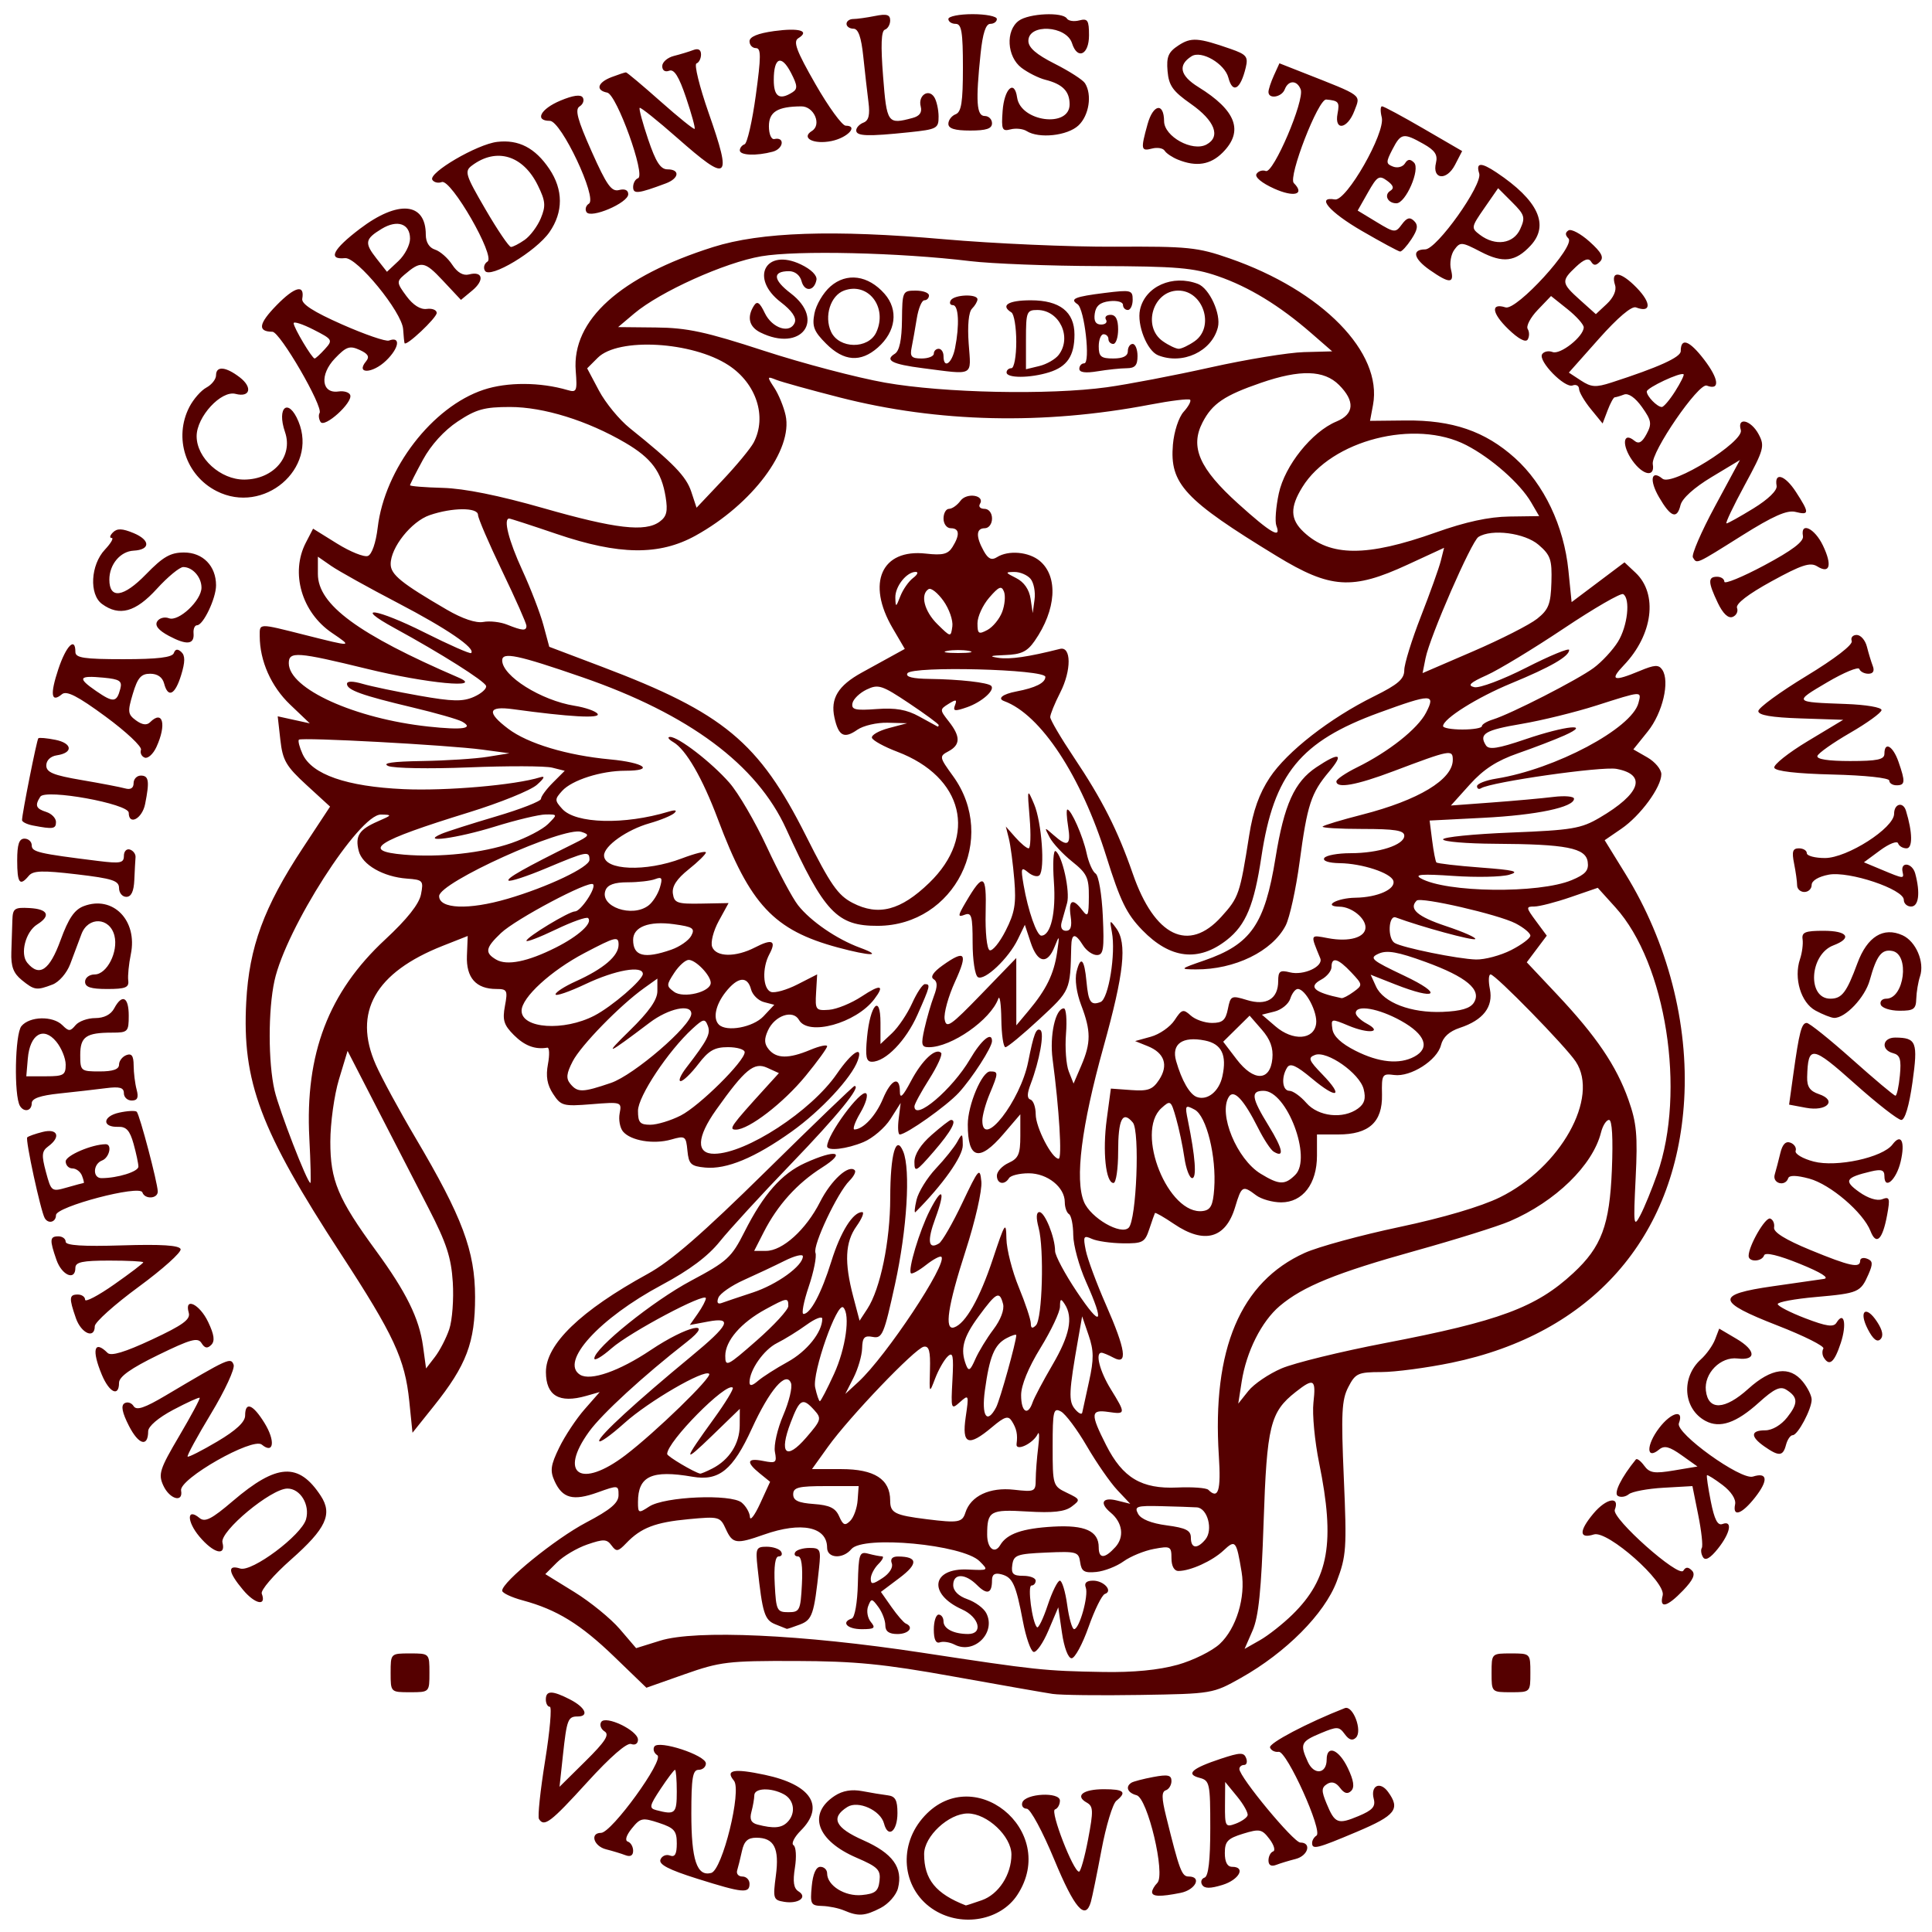 <?xml version="1.0" encoding="UTF-8" standalone="no"?>
<!-- Created with Inkscape (http://www.inkscape.org/) -->

<svg
   xmlns:dc="http://purl.org/dc/elements/1.1/"
   xmlns:cc="http://creativecommons.org/ns#"
   xmlns:rdf="http://www.w3.org/1999/02/22-rdf-syntax-ns#"
   xmlns:svg="http://www.w3.org/2000/svg"
   xmlns="http://www.w3.org/2000/svg"
   xmlns:sodipodi="http://sodipodi.sourceforge.net/DTD/sodipodi-0.dtd"
   xmlns:inkscape="http://www.inkscape.org/namespaces/inkscape"
   version="1.1"
   width="330"
   height="330"
   id="svg3815"
   inkscape:version="0.47 r22583"
   sodipodi:docname="WyszUW.svg">
  <sodipodi:namedview
     pagecolor="#ffffff"
     bordercolor="#666666"
     borderopacity="1"
     objecttolerance="10"
     gridtolerance="10"
     guidetolerance="10"
     inkscape:pageopacity="0"
     inkscape:pageshadow="2"
     inkscape:window-width="1280"
     inkscape:window-height="750"
     id="namedview7"
     showgrid="false"
     inkscape:zoom="0.74390221"
     inkscape:cx="72.462125"
     inkscape:cy="148.90491"
     inkscape:window-x="-8"
     inkscape:window-y="-8"
     inkscape:window-maximized="1"
     inkscape:current-layer="g2849"
     showguides="true"
     inkscape:guide-bbox="true">
    <inkscape:grid
       type="xygrid"
       id="grid3195" />
  </sodipodi:namedview>
  <defs
     id="defs3817">
    <inkscape:perspective
       sodipodi:type="inkscape:persp3d"
       inkscape:vp_x="0 : 165 : 1"
       inkscape:vp_y="0 : 1000 : 0"
       inkscape:vp_z="330 : 165 : 1"
       inkscape:persp3d-origin="165 : 110 : 1"
       id="perspective11" />
    <inkscape:perspective
       id="perspective2866"
       inkscape:persp3d-origin="0.5 : 0.33333333 : 1"
       inkscape:vp_z="1 : 0.5 : 1"
       inkscape:vp_y="0 : 1000 : 0"
       inkscape:vp_x="0 : 0.5 : 1"
       sodipodi:type="inkscape:persp3d" />
    <inkscape:perspective
       id="perspective12496"
       inkscape:persp3d-origin="0.5 : 0.33333333 : 1"
       inkscape:vp_z="1 : 0.5 : 1"
       inkscape:vp_y="0 : 1000 : 0"
       inkscape:vp_x="0 : 0.5 : 1"
       sodipodi:type="inkscape:persp3d" />
    <inkscape:perspective
       id="perspective2843"
       inkscape:persp3d-origin="0.5 : 0.33333333 : 1"
       inkscape:vp_z="1 : 0.5 : 1"
       inkscape:vp_y="0 : 1000 : 0"
       inkscape:vp_x="0 : 0.5 : 1"
       sodipodi:type="inkscape:persp3d" />
    <inkscape:perspective
       id="perspective2869"
       inkscape:persp3d-origin="0.5 : 0.33333333 : 1"
       inkscape:vp_z="1 : 0.5 : 1"
       inkscape:vp_y="0 : 1000 : 0"
       inkscape:vp_x="0 : 0.5 : 1"
       sodipodi:type="inkscape:persp3d" />
    <inkscape:perspective
       id="perspective2869-7"
       inkscape:persp3d-origin="0.5 : 0.33333333 : 1"
       inkscape:vp_z="1 : 0.5 : 1"
       inkscape:vp_y="0 : 1000 : 0"
       inkscape:vp_x="0 : 0.5 : 1"
       sodipodi:type="inkscape:persp3d" />
    <inkscape:perspective
       id="perspective2900"
       inkscape:persp3d-origin="0.5 : 0.33333333 : 1"
       inkscape:vp_z="1 : 0.5 : 1"
       inkscape:vp_y="0 : 1000 : 0"
       inkscape:vp_x="0 : 0.5 : 1"
       sodipodi:type="inkscape:persp3d" />
    <inkscape:perspective
       id="perspective12509"
       inkscape:persp3d-origin="0.5 : 0.33333333 : 1"
       inkscape:vp_z="1 : 0.5 : 1"
       inkscape:vp_y="0 : 1000 : 0"
       inkscape:vp_x="0 : 0.5 : 1"
       sodipodi:type="inkscape:persp3d" />
    <inkscape:perspective
       id="perspective12553"
       inkscape:persp3d-origin="0.5 : 0.33333333 : 1"
       inkscape:vp_z="1 : 0.5 : 1"
       inkscape:vp_y="0 : 1000 : 0"
       inkscape:vp_x="0 : 0.5 : 1"
       sodipodi:type="inkscape:persp3d" />
    <inkscape:perspective
       id="perspective12570"
       inkscape:persp3d-origin="0.5 : 0.33333333 : 1"
       inkscape:vp_z="1 : 0.5 : 1"
       inkscape:vp_y="0 : 1000 : 0"
       inkscape:vp_x="0 : 0.5 : 1"
       sodipodi:type="inkscape:persp3d" />
    <inkscape:perspective
       id="perspective3122"
       inkscape:persp3d-origin="0.5 : 0.33333333 : 1"
       inkscape:vp_z="1 : 0.5 : 1"
       inkscape:vp_y="0 : 1000 : 0"
       inkscape:vp_x="0 : 0.5 : 1"
       sodipodi:type="inkscape:persp3d" />
    <inkscape:perspective
       id="perspective3178"
       inkscape:persp3d-origin="0.5 : 0.33333333 : 1"
       inkscape:vp_z="1 : 0.5 : 1"
       inkscape:vp_y="0 : 1000 : 0"
       inkscape:vp_x="0 : 0.5 : 1"
       sodipodi:type="inkscape:persp3d" />
    <inkscape:perspective
       id="perspective12644"
       inkscape:persp3d-origin="0.5 : 0.33333333 : 1"
       inkscape:vp_z="1 : 0.5 : 1"
       inkscape:vp_y="0 : 1000 : 0"
       inkscape:vp_x="0 : 0.5 : 1"
       sodipodi:type="inkscape:persp3d" />
    <inkscape:perspective
       id="perspective2823"
       inkscape:persp3d-origin="0.5 : 0.33333333 : 1"
       inkscape:vp_z="1 : 0.5 : 1"
       inkscape:vp_y="0 : 1000 : 0"
       inkscape:vp_x="0 : 0.5 : 1"
       sodipodi:type="inkscape:persp3d" />
    <inkscape:perspective
       id="perspective2832"
       inkscape:persp3d-origin="0.5 : 0.33333333 : 1"
       inkscape:vp_z="1 : 0.5 : 1"
       inkscape:vp_y="0 : 1000 : 0"
       inkscape:vp_x="0 : 0.5 : 1"
       sodipodi:type="inkscape:persp3d" />
    <inkscape:perspective
       id="perspective2843-1"
       inkscape:persp3d-origin="0.5 : 0.33333333 : 1"
       inkscape:vp_z="1 : 0.5 : 1"
       inkscape:vp_y="0 : 1000 : 0"
       inkscape:vp_x="0 : 0.5 : 1"
       sodipodi:type="inkscape:persp3d" />
    <inkscape:perspective
       id="perspective2863"
       inkscape:persp3d-origin="0.5 : 0.33333333 : 1"
       inkscape:vp_z="1 : 0.5 : 1"
       inkscape:vp_y="0 : 1000 : 0"
       inkscape:vp_x="0 : 0.5 : 1"
       sodipodi:type="inkscape:persp3d" />
    <inkscape:perspective
       id="perspective2923"
       inkscape:persp3d-origin="0.5 : 0.33333333 : 1"
       inkscape:vp_z="1 : 0.5 : 1"
       inkscape:vp_y="0 : 1000 : 0"
       inkscape:vp_x="0 : 0.5 : 1"
       sodipodi:type="inkscape:persp3d" />
    <path
       sodipodi:type="arc"
       style="fill:#000000"
       id="path2910-7"
       sodipodi:cx="165.39348"
       sodipodi:cy="791.96112"
       sodipodi:rx="268.05151"
       sodipodi:ry="268.05151"
       d="m 433.445,791.961 a 268.052,268.052 0 1 1 -536.103,0 268.052,268.052 0 1 1 536.103,0 z"
       transform="matrix(0.814,0,0,0.814,12.797,197.044)" />
    <inkscape:perspective
       id="perspective2954"
       inkscape:persp3d-origin="0.5 : 0.33333333 : 1"
       inkscape:vp_z="1 : 0.5 : 1"
       inkscape:vp_y="0 : 1000 : 0"
       inkscape:vp_x="0 : 0.5 : 1"
       sodipodi:type="inkscape:persp3d" />
    <path
       sodipodi:type="arc"
       style="fill:#000000"
       id="path2910-7-4"
       sodipodi:cx="165.39348"
       sodipodi:cy="791.96112"
       sodipodi:rx="268.05151"
       sodipodi:ry="268.05151"
       d="m 433.445,791.961 a 268.052,268.052 0 1 1 -536.103,0 268.052,268.052 0 1 1 536.103,0 z"
       transform="matrix(0.814,0,0,0.814,12.797,197.044)" />
    <inkscape:perspective
       id="perspective3262"
       inkscape:persp3d-origin="0.5 : 0.33333333 : 1"
       inkscape:vp_z="1 : 0.5 : 1"
       inkscape:vp_y="0 : 1000 : 0"
       inkscape:vp_x="0 : 0.5 : 1"
       sodipodi:type="inkscape:persp3d" />
  </defs>
  <g
     id="g2849"
     transform="matrix(0.83,0,0,0.83,-54.079,-0.479)">
    <g
       style="font-size:25.67px;font-style:normal;font-variant:normal;font-weight:normal;font-stretch:normal;fill:#000000;fill-opacity:1;stroke:none;font-family:Narkisim;-inkscape-font-specification:Narkisim"
       id="text2879" />
    <g
       id="g3268"
       transform="translate(-270.188,119.066)">
      <path
         style="fill:#550000"
         d="m 527.707,274.646 c -6.514,-3.972 -7.718,-12.774 -2.581,-18.879 10.194,-12.114 28.293,2.397 19.579,15.698 -3.423,5.224 -11.246,6.689 -16.998,3.182 z m 9.673,-2.079 c 3.472,-1.21 6.107,-5.266 6.107,-9.401 0,-3.756 -4.993,-8.456 -8.983,-8.456 -3.929,0 -8.983,4.703 -8.983,8.36 0,5.209 2.399,8.162 8.584,10.565 0.055,0.021 1.529,-0.459 3.274,-1.067 z m -28.327,2.104 c -1.098,-0.472 -3.131,-0.889 -4.518,-0.928 -2.331,-0.065 -2.493,-0.372 -2.141,-4.062 0.245,-2.568 0.878,-3.992 1.773,-3.992 0.766,0 1.392,0.604 1.392,1.342 0,2.516 3.654,4.801 7.143,4.467 2.752,-0.264 3.39,-0.776 3.639,-2.919 0.264,-2.27 -0.336,-2.874 -4.734,-4.766 -8.195,-3.525 -10.131,-9.032 -4.477,-12.737 1.618,-1.06 3.491,-1.379 5.663,-0.964 1.785,0.341 4.144,0.729 5.242,0.862 1.559,0.189 1.996,0.988 1.996,3.652 0,3.786 -1.944,5.293 -2.767,2.144 -0.711,-2.719 -5.32,-4.796 -7.54,-3.397 -3.515,2.213 -2.529,4.281 3.264,6.842 6.072,2.685 8.217,5.645 7.156,9.872 -0.353,1.408 -1.953,3.229 -3.57,4.066 -3.258,1.685 -4.59,1.776 -7.521,0.517 z m 43.253,-10.457 c -2.407,-5.816 -4.919,-10.467 -5.659,-10.48 -0.732,-0.013 -1.146,-0.584 -0.921,-1.27 0.62,-1.887 7.741,-2.248 7.741,-0.393 0,0.811 -0.462,1.628 -1.027,1.816 -1.036,0.345 3.786,12.799 4.955,12.799 0.334,0 1.177,-3.004 1.873,-6.675 1.114,-5.874 1.079,-6.779 -0.292,-7.547 -2.484,-1.39 -0.74,-2.746 3.533,-2.746 4.166,0 4.791,0.581 2.568,2.385 -0.751,0.609 -2.124,5.15 -3.052,10.091 -0.928,4.94 -1.915,9.769 -2.195,10.729 -1.137,3.903 -3.377,1.309 -7.524,-8.71 z m -55.597,8.677 c -2.228,-0.363 -2.325,-0.672 -1.7,-5.382 0.751,-5.663 -0.354,-7.809 -4.025,-7.809 -1.757,0 -2.507,0.696 -2.955,2.745 -0.331,1.51 -0.774,3.306 -0.986,3.992 -0.211,0.686 0.275,1.248 1.081,1.248 0.806,0 1.466,0.674 1.466,1.497 0,2.039 -1.379,1.904 -10.766,-1.051 -5.854,-1.842 -7.947,-2.93 -7.564,-3.929 0.292,-0.76 1.167,-1.137 1.945,-0.839 1.029,0.395 1.415,-0.282 1.415,-2.481 0,-2.599 -0.516,-3.194 -3.673,-4.236 -3.398,-1.121 -3.816,-1.036 -5.578,1.141 -1.161,1.433 -1.48,2.494 -0.819,2.715 0.598,0.199 1.087,1.047 1.087,1.883 0,0.981 -0.564,1.304 -1.59,0.911 -0.874,-0.336 -2.671,-0.881 -3.992,-1.213 -2.538,-0.637 -3.371,-3.381 -1.026,-3.381 2.171,0 13.085,-15.051 11.585,-15.978 -0.682,-0.422 -0.957,-1.224 -0.611,-1.784 0.871,-1.409 10.606,1.785 10.606,3.48 0,0.719 -0.674,1.307 -1.497,1.307 -1.22,0 -1.497,1.665 -1.497,8.996 0,9.579 1.142,12.998 4.084,12.229 2.306,-0.603 6.341,-16.992 4.677,-18.997 -1.837,-2.213 -0.028,-2.554 6.359,-1.198 9.568,2.031 12.421,6.453 7.402,11.473 -1.337,1.337 -2.01,2.691 -1.495,3.009 0.515,0.318 0.646,2.394 0.291,4.612 -0.466,2.915 -0.261,4.271 0.738,4.889 1.945,1.202 -0.02,2.631 -2.959,2.152 z m 0.666,-16.385 c 1.798,-1.798 1.443,-4.589 -0.733,-5.754 -2.651,-1.419 -6.051,-1.299 -6.068,0.214 -0.008,0.686 -0.274,2.217 -0.592,3.402 -0.418,1.557 -0.068,2.286 1.261,2.629 3.31,0.854 4.914,0.725 6.131,-0.492 z m -22.756,-6.288 c 0,-2.47 -0.165,-4.491 -0.366,-4.491 -0.202,0 -1.535,1.766 -2.964,3.925 -2.314,3.497 -2.41,3.974 -0.881,4.376 3.88,1.019 4.211,0.719 4.211,-3.809 z m 97.812,20.66 c 0,-0.439 0.483,-1.282 1.073,-1.872 1.735,-1.735 -1.983,-17.455 -4.269,-18.053 -1.852,-0.484 -2.366,-1.762 -1.039,-2.582 0.416,-0.257 2.437,-0.783 4.491,-1.168 2.991,-0.561 3.735,-0.397 3.735,0.824 0,0.839 -0.524,1.7 -1.165,1.913 -0.884,0.295 -0.871,1.58 0.053,5.323 2.752,11.145 3.229,12.42 4.644,12.42 2.792,0 1.437,2.749 -1.66,3.369 -4.179,0.836 -5.864,0.786 -5.864,-0.175 l -5e-5,0 z m 10.304,-1.482 c -0.372,-0.602 -0.148,-1.271 0.498,-1.487 0.794,-0.265 1.175,-3.558 1.175,-10.173 0,-9.282 -0.114,-9.811 -2.228,-10.364 -2.896,-0.757 -1.556,-1.952 4.4,-3.923 3.988,-1.319 4.746,-1.339 5.209,-0.133 0.298,0.776 0.107,1.411 -0.425,1.411 -0.532,0 -0.967,0.372 -0.967,0.827 0,1.667 11.167,15.142 12.548,15.142 2.382,0 1.591,2.736 -0.977,3.381 -1.321,0.332 -3.118,0.877 -3.992,1.213 -1.026,0.394 -1.59,0.07 -1.59,-0.911 0,-0.836 0.427,-1.67 0.949,-1.853 0.522,-0.183 0.185,-1.337 -0.749,-2.565 -1.549,-2.037 -2.025,-2.131 -5.44,-1.08 -3.173,0.976 -3.743,1.582 -3.743,3.979 0,1.847 0.519,2.827 1.497,2.827 2.889,0 1.461,2.67 -1.995,3.731 -2.515,0.772 -3.682,0.765 -4.169,-0.023 l 0,-4e-5 z m 9.351,-14.283 c 0.163,-0.497 -0.809,-2.25 -2.158,-3.897 l -2.454,-2.994 -0.036,4.709 c -0.034,4.437 0.091,4.662 2.158,3.897 1.207,-0.446 2.327,-1.218 2.49,-1.714 l 8e-5,0 z m 13.281,5.644 c 0,-0.517 0.405,-1.189 0.899,-1.495 1.38,-0.853 -6.13,-17.49 -7.782,-17.24 -0.766,0.116 -1.568,-0.283 -1.78,-0.888 -0.308,-0.875 7.713,-5.099 15.386,-8.103 1.672,-0.654 3.692,4.675 2.3,6.067 -0.71,0.71 -1.428,0.49 -2.302,-0.707 -1.176,-1.609 -1.548,-1.622 -4.994,-0.182 -4.053,1.693 -4.28,2.209 -2.601,5.894 1.272,2.792 3.868,2.47 3.868,-0.48 0,-3.135 2.511,-2.127 4.36,1.75 1.212,2.542 1.419,3.955 0.688,4.687 -0.732,0.732 -1.425,0.543 -2.299,-0.626 -0.841,-1.125 -1.713,-1.383 -2.658,-0.787 -1.177,0.743 -1.197,1.394 -0.12,3.995 1.718,4.149 2.317,4.385 6.59,2.6 2.873,-1.2 3.543,-1.954 3.132,-3.524 -0.714,-2.73 1.281,-3.724 2.935,-1.462 2.588,3.539 1.566,4.852 -6.398,8.217 -8.293,3.504 -9.224,3.734 -9.224,2.284 z m -159.109,-4.913 c -0.293,-0.474 0.275,-5.864 1.262,-11.977 0.987,-6.113 1.425,-11.115 0.973,-11.115 -0.452,0 -0.822,-0.674 -0.822,-1.497 0,-1.899 1.331,-1.893 5.04,0.026 3.113,1.61 3.92,3.468 1.506,3.468 -1.997,0 -2.232,0.622 -3.028,7.985 l -0.701,6.488 5.328,-5.266 c 4.083,-4.035 5.007,-5.467 3.953,-6.126 -0.756,-0.473 -1.076,-1.344 -0.711,-1.936 0.904,-1.462 7.576,1.743 7.576,3.639 0,0.807 -0.603,1.188 -1.398,0.882 -0.872,-0.335 -4.282,2.631 -9.058,7.878 -7.522,8.263 -8.854,9.277 -9.92,7.552 l 0,-5e-5 z m 105.712,-25.735 c -1.647,-0.247 -10.854,-1.863 -20.461,-3.591 -14.333,-2.578 -20.152,-3.151 -32.438,-3.189 -13.886,-0.043 -15.541,0.155 -22.838,2.729 l -7.866,2.776 -6.606,-6.377 c -6.947,-6.706 -11.822,-9.708 -18.838,-11.597 -2.33,-0.627 -4.236,-1.527 -4.236,-2 0,-1.81 10.952,-10.697 17.297,-14.035 5,-2.63 6.642,-4.017 6.649,-5.615 0.008,-2.076 -0.085,-2.088 -4.301,-0.572 -5.033,1.81 -7.238,1.235 -8.853,-2.309 -0.976,-2.142 -0.821,-3.28 0.94,-6.904 1.16,-2.387 3.511,-5.937 5.226,-7.89 l 3.117,-3.551 -2.801,0.797 c -5.534,1.574 -8.249,-0.033 -8.272,-4.896 -0.026,-5.735 7.135,-12.647 20.95,-20.221 4.779,-2.62 11.208,-8.203 24.314,-21.114 9.8,-9.654 18.008,-17.552 18.241,-17.552 1.481,0 -3.43,6.032 -13.023,15.994 -6.092,6.326 -12.697,13.522 -14.678,15.99 -2.462,3.068 -6.247,5.902 -11.963,8.958 -12.874,6.882 -21.043,15.866 -16.808,18.484 2.147,1.327 8.06,-0.738 14.525,-5.073 7.536,-5.054 13.455,-6.379 7.403,-1.657 -8.9,6.943 -17.412,14.759 -20.07,18.428 -6.365,8.787 -1.692,11.826 7.468,4.858 6.193,-4.711 17.902,-16.084 17.24,-16.746 -1.002,-1.002 -12.459,5.654 -17.439,10.132 -2.86,2.571 -5.2,4.219 -5.2,3.662 0,-1.044 7.643,-8.062 18.881,-17.339 7.917,-6.535 8.723,-8.184 3.525,-7.208 l -3.753,0.704 1.652,-2.358 c 0.909,-1.297 1.652,-2.713 1.652,-3.145 0,-1.316 -15.623,6.976 -19.411,10.303 -1.95,1.712 -3.545,2.654 -3.545,2.095 0,-2.116 12.091,-11.84 19.887,-15.994 7.484,-3.988 8.342,-4.773 11.021,-10.079 3.905,-7.736 7.621,-11.956 12.467,-14.157 6.445,-2.927 8.629,-2.327 3.461,0.95 -5.095,3.231 -9.129,7.704 -11.971,13.276 l -1.969,3.859 2.439,0 c 3.407,0 8.233,-4.371 11.123,-10.075 2.263,-4.465 5.889,-7.776 7.143,-6.522 0.293,0.293 -0.202,1.266 -1.099,2.163 -2.473,2.473 -7.58,13.297 -6.994,14.823 0.284,0.739 -0.338,3.873 -1.382,6.964 -1.044,3.091 -1.529,5.621 -1.077,5.621 1.428,0 3.696,-4.281 5.729,-10.814 1.894,-6.088 4.43,-10.146 6.339,-10.146 0.501,0 -0.018,1.304 -1.153,2.899 -2.354,3.306 -2.545,7.416 -0.675,14.515 l 1.301,4.938 1.599,-2.443 c 2.677,-4.092 4.694,-13.879 4.71,-22.864 0.016,-8.995 1.186,-13.147 2.676,-9.494 1.531,3.757 0.776,16.002 -1.681,27.242 -2.272,10.396 -2.639,11.268 -4.587,10.896 -1.729,-0.331 -2.131,0.098 -2.195,2.339 -0.043,1.509 -0.84,4.241 -1.771,6.071 l -1.693,3.328 2.708,-2.495 c 5.707,-5.258 18.401,-24.391 17.067,-25.725 -0.249,-0.249 -1.668,0.503 -3.153,1.671 -1.485,1.168 -2.886,1.938 -3.112,1.712 -0.67,-0.67 1.766,-8.777 3.885,-12.931 2.604,-5.105 3.273,-4.132 1.131,1.646 -1.722,4.646 -1.45,6.505 0.754,5.144 0.656,-0.406 2.816,-4.156 4.799,-8.334 3.383,-7.127 3.625,-7.398 3.924,-4.386 0.177,1.783 -1.262,8.1 -3.235,14.204 -3.684,11.396 -4.447,16.485 -2.367,15.792 2.339,-0.78 5.255,-5.92 7.943,-14.005 2.538,-7.633 2.74,-7.936 2.814,-4.23 0.044,2.196 1.19,6.687 2.547,9.981 1.357,3.294 2.469,6.64 2.472,7.436 0.003,1.014 0.32,1.132 1.056,0.396 1.314,-1.314 1.714,-15.695 0.557,-20.058 -0.56,-2.112 -0.502,-3.244 0.165,-3.244 1.113,0 3.217,5.232 3.217,8.001 0,0.943 2.021,4.729 4.491,8.413 5.042,7.519 5.786,6.7 1.878,-2.067 -1.438,-3.225 -2.622,-7.559 -2.631,-9.631 -0.01,-2.072 -0.405,-4.008 -0.879,-4.301 -0.474,-0.293 -0.862,-1.404 -0.862,-2.47 0,-3.074 -3.577,-5.93 -7.427,-5.93 -1.889,0 -3.712,0.449 -4.051,0.998 -0.937,1.517 -2.495,1.192 -2.495,-0.52 0,-0.835 1.085,-2.013 2.412,-2.618 2.026,-0.923 2.412,-1.812 2.412,-5.551 l 0,-4.452 -3.488,4.075 c -4.971,5.808 -7.325,5.173 -7.325,-1.975 0,-3.998 2.915,-10.917 4.6,-10.917 1.735,0 1.729,0.248 -0.108,4.645 -0.823,1.971 -1.497,4.427 -1.497,5.457 0,6.031 7.829,-4.007 9.436,-12.099 1.138,-5.732 1.643,-7.042 2.508,-6.508 0.865,0.535 -0.173,6.29 -2.002,11.101 -0.762,2.003 -0.769,2.956 -0.023,3.204 0.583,0.194 1.062,1.551 1.064,3.015 0.004,2.705 3.33,9.148 4.722,9.15 0.739,6.7e-4 0.117,-10.242 -1.243,-20.461 -0.652,-4.903 0.579,-10.48 2.313,-10.48 0.47,0 0.669,2.358 0.441,5.24 -0.228,2.882 0.029,6.363 0.572,7.735 l 0.986,2.495 1.592,-3.711 c 2.007,-4.677 2.002,-7.126 -0.024,-12.431 -0.97,-2.54 -1.35,-5.294 -0.95,-6.888 0.849,-3.384 1.606,-2.627 2.04,2.044 0.395,4.255 0.891,4.974 2.898,4.204 1.647,-0.632 3.165,-10.017 2.329,-14.393 -0.487,-2.546 -0.43,-2.598 0.883,-0.803 2.287,3.128 1.639,9.183 -2.623,24.498 -4.527,16.268 -5.908,27.228 -4.007,31.816 1.379,3.33 7.604,6.934 9.207,5.331 1.604,-1.604 2.324,-19.872 0.854,-21.643 -2.11,-2.542 -3.026,-0.722 -3.026,6.009 0,3.536 -0.429,6.429 -0.953,6.429 -1.597,0 -2.283,-6.482 -1.39,-13.132 l 0.846,-6.294 4.172,0.302 c 3.498,0.254 4.429,-0.089 5.762,-2.123 1.96,-2.991 1.105,-5.519 -2.335,-6.906 l -2.609,-1.052 3.239,-0.895 c 1.781,-0.492 3.976,-2.02 4.877,-3.395 1.488,-2.271 1.793,-2.36 3.328,-0.971 0.929,0.841 2.901,1.529 4.381,1.529 2.166,0 2.803,-0.56 3.265,-2.87 0.55,-2.749 0.716,-2.827 3.928,-1.841 4.016,1.232 6.427,-0.236 6.427,-3.914 0,-2.028 0.365,-2.3 2.402,-1.789 2.82,0.708 6.948,-1.198 6.255,-2.887 -2.07,-5.042 -2.146,-4.844 1.602,-4.141 4.369,0.82 7.706,-0.145 7.706,-2.227 0,-1.921 -2.852,-4.21 -5.299,-4.253 -3.629,-0.064 -0.598,-1.794 3.236,-1.847 4.544,-0.063 8.35,-1.769 7.787,-3.492 -0.528,-1.617 -6.416,-3.551 -11.023,-3.619 -2.268,-0.034 -3.553,-0.459 -3.185,-1.054 0.339,-0.549 2.769,-0.998 5.399,-0.998 5.832,0 11.069,-1.699 11.069,-3.591 0,-1.093 -1.895,-1.399 -8.65,-1.399 -4.758,0 -8.426,-0.224 -8.153,-0.497 0.273,-0.273 3.915,-1.371 8.093,-2.439 11.637,-2.976 18.691,-7.233 18.691,-11.278 0,-2.193 -0.462,-2.105 -12.194,2.324 -7.671,2.896 -11.76,3.629 -11.76,2.109 0,-0.44 1.909,-1.739 4.242,-2.888 6.537,-3.219 12.493,-7.939 14.212,-11.265 2.035,-3.936 1.141,-3.935 -9.669,0.009 -16.193,5.908 -21.653,12.594 -24.217,29.654 -1.492,9.929 -3.194,14.034 -7.088,17.097 -5.854,4.604 -11.66,3.933 -17.433,-2.016 -3.225,-3.323 -4.522,-5.983 -7.395,-15.165 -5.187,-16.579 -13.482,-29.187 -21.022,-31.954 -1.464,-0.537 -0.309,-1.449 2.518,-1.987 3.935,-0.749 5.966,-1.772 5.96,-3.001 -0.008,-1.573 -27.423,-2.287 -28.38,-0.739 -0.457,0.739 1.045,1.117 4.622,1.162 6.059,0.077 11.924,0.736 12.605,1.417 0.869,0.869 -1.925,3.349 -4.969,4.41 -2.539,0.885 -2.944,0.818 -2.474,-0.407 0.463,-1.205 0.228,-1.257 -1.319,-0.291 -1.84,1.149 -1.839,1.228 0.037,3.613 2.445,3.108 2.427,4.821 -0.064,6.154 -1.925,1.03 -1.898,1.177 0.949,5.108 9.291,12.825 0.315,30.722 -15.451,30.808 -8.42,0.046 -11.046,-2.727 -18.901,-19.96 -6.027,-13.223 -20.007,-23.619 -41.966,-31.208 -13.275,-4.588 -16.468,-5.258 -16.468,-3.459 0,3.213 8.012,8.239 14.889,9.339 2.266,0.362 4.403,1.118 4.75,1.679 0.603,0.975 -5.789,0.618 -17.393,-0.973 -5.182,-0.71 -5.512,0.625 -0.998,4.034 4.035,3.047 12.101,5.472 20.94,6.293 7.1,0.66 9.346,2.338 3.13,2.338 -4.954,0 -10.966,1.92 -12.98,4.145 -1.559,1.723 -1.557,1.965 0.025,3.713 2.762,3.052 12.773,3.311 21.867,0.566 1.397,-0.422 1.837,-0.32 1.203,0.278 -0.549,0.518 -2.846,1.467 -5.105,2.108 -4.652,1.321 -9.367,4.654 -9.367,6.622 0,3.084 8.605,3.423 15.959,0.629 2.751,-1.045 5.001,-1.607 5.001,-1.248 -3e-5,0.359 -1.598,1.928 -3.551,3.486 -2.454,1.958 -3.456,3.5 -3.244,4.99 0.275,1.932 0.89,2.146 5.884,2.052 l 5.577,-0.105 -2.01,3.669 c -1.113,2.032 -1.723,4.417 -1.366,5.345 0.814,2.121 4.842,2.169 8.833,0.105 3.543,-1.832 4.44,-1.398 2.933,1.42 -1.519,2.837 -1.341,7.1 0.321,7.738 0.77,0.296 3.227,-0.395 5.46,-1.534 l 4.06,-2.071 -0.22,3.748 c -0.209,3.559 -0.075,3.738 2.66,3.542 1.584,-0.114 4.616,-1.355 6.737,-2.759 3.9,-2.581 4.815,-2.369 2.56,0.593 -3.763,4.942 -13.579,7.641 -15.475,4.254 -1.23,-2.197 -4.983,-0.925 -6.392,2.167 -0.814,1.786 -0.768,2.76 0.183,3.906 1.586,1.912 4.101,1.935 8.54,0.08 1.904,-0.795 3.461,-1.129 3.461,-0.741 0,0.388 -1.996,3.138 -4.436,6.112 -4.576,5.579 -11.68,11.047 -14.353,11.047 -1.56,0 -1.02,-0.762 6.072,-8.56 l 2.792,-3.071 -2.408,-1.097 c -2.707,-1.233 -4.573,0.302 -10.496,8.636 -4.039,5.683 -4.181,9.091 -0.377,9.061 6.547,-0.052 19.929,-8.783 25.196,-16.438 3.103,-4.511 5.477,-6.026 4.311,-2.753 -1.256,3.527 -7.585,10.333 -13.599,14.624 -7.569,5.4 -13.404,7.826 -17.809,7.404 -2.937,-0.281 -3.376,-0.7 -3.645,-3.478 -0.292,-3.008 -0.45,-3.117 -3.336,-2.289 -3.615,1.037 -8.348,0.248 -9.927,-1.654 -0.626,-0.754 -0.934,-2.439 -0.684,-3.744 0.446,-2.334 0.351,-2.365 -5.764,-1.874 -5.864,0.471 -6.315,0.35 -7.934,-2.12 -1.23,-1.876 -1.529,-3.615 -1.057,-6.133 0.363,-1.933 0.301,-3.453 -0.138,-3.379 -2.519,0.425 -4.664,-0.386 -6.876,-2.597 -2.071,-2.071 -2.384,-3.088 -1.84,-5.988 0.602,-3.211 0.46,-3.493 -1.76,-3.493 -4.195,0 -6.243,-2.313 -6.062,-6.846 l 0.162,-4.061 -5.104,2.012 c -13.952,5.499 -18.572,13.681 -13.816,24.465 1.186,2.69 4.863,9.468 8.17,15.062 9.657,16.336 12.257,23.277 12.265,32.746 0.008,9.367 -1.757,14.035 -8.49,22.457 l -4.389,5.489 -0.661,-6.487 c -0.883,-8.67 -3.163,-13.585 -14.056,-30.293 -16.63,-25.508 -20.373,-35.471 -19.497,-51.895 0.601,-11.264 3.626,-19.495 11.629,-31.645 l 5.623,-8.535 -4.843,-4.44 c -4.214,-3.863 -4.914,-5.07 -5.388,-9.291 l -0.544,-4.851 3.3,0.725 3.3,0.725 -4.045,-3.858 c -3.912,-3.732 -6.244,-8.981 -6.256,-14.088 -0.007,-2.701 -0.397,-2.691 9.353,-0.234 9.839,2.479 9.807,2.482 5.488,-0.453 -6.212,-4.221 -8.562,-12.343 -5.361,-18.532 l 1.5,-2.901 4.945,3.074 c 2.72,1.691 5.57,2.834 6.335,2.541 0.821,-0.315 1.647,-2.709 2.02,-5.853 1.433,-12.095 11.23,-24.84 21.793,-28.348 4.871,-1.618 11.654,-1.589 17.312,0.073 1.837,0.54 1.977,0.204 1.647,-3.947 -0.832,-10.461 9.144,-19.453 28.284,-25.496 9.808,-3.096 24.746,-3.601 47.516,-1.606 10.214,0.895 26,1.587 35.078,1.537 15.16,-0.083 17.093,0.113 23.682,2.405 19.074,6.633 31.537,19.375 29.512,30.171 l -0.612,3.263 7.316,-0.076 c 9.648,-0.1 16.363,2.205 22.501,7.724 5.992,5.387 10.085,13.987 11.008,23.127 l 0.659,6.528 5.442,-4.093 5.442,-4.093 2.278,2.14 c 4.643,4.361 3.571,12.78 -2.422,19.038 -2.992,3.124 -2.143,3.43 3.257,1.174 3.089,-1.29 3.92,-1.335 4.654,-0.25 1.611,2.381 0.083,8.889 -2.985,12.705 l -2.96,3.683 2.879,1.652 c 1.584,0.909 2.879,2.467 2.879,3.463 0,2.667 -4.299,8.53 -8.23,11.223 l -3.432,2.352 4.284,6.948 c 8.655,14.037 13.006,30.793 12.077,46.509 -1.68,28.442 -19.132,48.149 -47.896,54.085 -5.061,1.044 -11.549,1.905 -14.417,1.912 -4.813,0.012 -5.337,0.251 -6.81,3.1 -1.357,2.624 -1.495,5.429 -0.919,18.714 0.629,14.51 0.524,16.033 -1.472,21.303 -2.518,6.65 -10.427,14.606 -19.711,19.829 -5.756,3.238 -5.903,3.263 -20.768,3.501 -8.234,0.132 -16.319,0.037 -17.965,-0.21 l 2e-5,1e-5 z m 25.685,-5.986 c 3.22,-0.904 7.14,-2.844 8.712,-4.312 3.397,-3.173 5.352,-9.599 4.493,-14.771 -1.084,-6.528 -1.271,-6.75 -3.734,-4.443 -2.314,2.168 -6.81,4.208 -9.271,4.208 -0.878,0 -1.432,-1.008 -1.432,-2.606 0,-2.457 -0.208,-2.567 -3.629,-1.925 -1.996,0.374 -4.803,1.527 -6.238,2.561 -1.435,1.034 -3.956,2.013 -5.603,2.175 -2.469,0.243 -3.051,-0.107 -3.319,-1.995 -0.306,-2.161 -0.698,-2.273 -6.987,-1.996 -6.044,0.266 -6.691,0.502 -6.981,2.539 -0.26,1.829 0.157,2.246 2.246,2.246 1.411,0 2.565,0.449 2.565,0.998 0,0.549 -0.389,0.998 -0.864,0.998 -0.862,0 0.141,7.594 1.135,8.588 0.288,0.288 1.28,-1.751 2.203,-4.531 0.923,-2.78 2.05,-5.055 2.503,-5.055 0.453,0 1.133,2.246 1.511,4.99 0.377,2.745 1.018,4.99 1.423,4.99 1.087,0 3.025,-6.935 2.396,-8.574 -0.356,-0.929 0.155,-1.407 1.504,-1.407 2.245,0 4.162,2.161 2.429,2.739 -0.596,0.199 -2.106,3.257 -3.356,6.796 -1.249,3.539 -2.82,6.435 -3.49,6.435 -0.708,0 -1.538,-2.195 -1.981,-5.24 l -0.762,-5.24 -2.02,4.76 c -1.111,2.618 -2.495,4.602 -3.075,4.41 -0.58,-0.193 -1.559,-3.008 -2.175,-6.257 -1.454,-7.667 -2.108,-9.098 -4.438,-9.707 -1.359,-0.355 -1.927,0.008 -1.927,1.232 0,2.736 -1.006,3.059 -3.077,0.988 -2.449,-2.449 -4.907,-2.457 -4.907,-0.015 0,1.201 1.072,2.272 2.917,2.915 1.604,0.559 3.348,1.838 3.874,2.842 2.106,4.016 -2.463,8.587 -6.504,6.507 -0.981,-0.505 -2.346,-0.717 -3.032,-0.471 -0.825,0.296 -1.248,-0.595 -1.248,-2.63 0,-1.693 0.449,-3.077 0.998,-3.077 0.549,0 0.998,0.626 0.998,1.39 0,1.526 2.097,2.602 5.072,2.602 3.153,0 2.295,-3.461 -1.254,-5.06 -7.08,-3.19 -6.267,-8.57 1.241,-8.208 4.229,0.204 4.258,0.183 2.356,-1.717 -3.432,-3.428 -23.988,-5.362 -26.379,-2.482 -1.748,2.107 -4.99,1.912 -4.99,-0.299 0,-4.306 -5.293,-5.405 -12.975,-2.695 -5.736,2.024 -6.475,1.917 -7.867,-1.138 -1.164,-2.555 -1.397,-2.617 -7.64,-2.034 -6.891,0.643 -9.814,1.767 -12.853,4.94 -1.685,1.759 -2.043,1.814 -3.028,0.468 -0.969,-1.325 -1.631,-1.351 -4.992,-0.195 -2.132,0.733 -4.947,2.404 -6.257,3.714 l -2.381,2.381 5.987,3.695 c 3.293,2.032 7.498,5.461 9.346,7.619 l 3.358,3.924 4.93,-1.536 c 7.339,-2.287 29.231,-1.287 53.835,2.459 23.671,3.603 25.182,3.764 37.362,3.981 6.177,0.11 11.43,-0.397 15.271,-1.475 l 0,3e-5 z m -60.119,-8.147 c 0,-0.993 -0.642,-2.677 -1.426,-3.743 -1.335,-1.814 -1.469,-1.825 -2.108,-0.178 -0.375,0.968 -0.128,2.427 0.55,3.244 1.046,1.26 0.761,1.484 -1.885,1.484 -2.979,0 -4.309,-1.432 -2.033,-2.191 0.614,-0.205 1.155,-3.288 1.248,-7.117 0.151,-6.232 0.319,-6.715 2.16,-6.223 1.098,0.293 2.365,0.539 2.816,0.547 0.451,0.008 0.114,0.719 -0.749,1.582 -0.863,0.863 -1.568,2.22 -1.568,3.017 0,1.226 0.374,1.204 2.435,-0.147 1.412,-0.925 2.206,-2.193 1.889,-3.017 -0.352,-0.918 0.111,-1.416 1.308,-1.407 4.059,0.033 4.162,1.489 0.309,4.387 l -3.856,2.901 2.165,3.086 c 1.191,1.697 2.518,3.235 2.95,3.418 1.748,0.741 0.624,2.163 -1.711,2.163 -1.742,0 -2.495,-0.545 -2.495,-1.805 z m -22.651,-0.201 c -2.204,-0.888 -2.639,-2.282 -3.652,-11.717 -0.42,-3.914 -0.275,-4.242 1.886,-4.242 1.288,0 2.619,0.449 2.958,0.998 0.339,0.549 0.119,0.998 -0.49,0.998 -0.717,0 -1.001,2.023 -0.807,5.739 0.28,5.376 0.457,5.739 2.795,5.739 2.338,0 2.514,-0.363 2.795,-5.739 0.194,-3.716 -0.091,-5.739 -0.807,-5.739 -0.609,0 -0.864,-0.393 -0.567,-0.873 0.297,-0.48 1.621,-0.873 2.941,-0.873 2.22,0 2.368,0.312 1.963,4.117 -1.022,9.594 -1.388,10.675 -3.948,11.648 -1.379,0.524 -2.59,0.924 -2.691,0.89 -0.101,-0.035 -1.17,-0.46 -2.375,-0.946 z m 106.458,-2.019 c 7.47,-7.334 8.793,-14.869 5.47,-31.159 -0.913,-4.476 -1.442,-10.068 -1.176,-12.427 0.548,-4.86 0.084,-5.141 -3.648,-2.205 -5.255,4.133 -5.94,6.917 -6.607,26.86 -0.465,13.905 -1.025,19.397 -2.266,22.242 l -1.648,3.778 3.142,-1.782 c 1.728,-0.98 4.758,-3.368 6.734,-5.308 z m -36.462,-13.868 c 1.888,-2.087 1.482,-5.054 -0.972,-7.09 -2.37,-1.967 -1.713,-3.242 1.286,-2.495 l 2.745,0.683 -2.656,-2.821 c -1.461,-1.552 -4.286,-5.622 -6.278,-9.045 -1.992,-3.423 -4.39,-6.634 -5.329,-7.135 -1.545,-0.825 -1.707,-0.142 -1.707,7.207 0,7.988 0.047,8.141 2.917,9.518 2.809,1.347 2.846,1.453 0.998,2.846 -1.408,1.061 -3.833,1.332 -9.107,1.014 -7.681,-0.462 -8.282,-0.116 -8.282,4.773 0,2.819 1.552,4.057 2.683,2.14 1.376,-2.332 4.552,-3.44 10.893,-3.802 6.563,-0.374 9.38,0.904 9.38,4.256 0,2.401 1.226,2.383 3.429,-0.051 l 0,4e-5 z m 18.518,-1.556 c 1.641,-1.977 0.449,-6.469 -1.755,-6.614 -0.95,-0.062 -4.266,-0.175 -7.368,-0.25 -5.043,-0.122 -5.543,0.046 -4.723,1.579 0.586,1.096 2.712,1.953 5.89,2.374 3.958,0.525 4.972,1.041 4.972,2.527 0,2.246 1.299,2.413 2.983,0.383 z m -71.564,-8.071 0.212,-2.921 -6.733,0 c -5.658,0 -6.733,0.27 -6.737,1.689 -0.003,1.275 1.037,1.765 4.238,1.996 3.265,0.236 4.467,0.82 5.22,2.537 0.806,1.836 1.209,1.999 2.283,0.925 0.718,-0.718 1.4,-2.619 1.517,-4.226 z m -20.127,-5.519 c -2.906,-2.354 -2.653,-3.249 0.728,-2.572 2.592,0.518 2.804,0.351 2.377,-1.882 -0.258,-1.348 0.514,-4.736 1.716,-7.528 1.201,-2.792 1.919,-5.768 1.595,-6.613 -0.995,-2.592 -4.401,1.37 -8.064,9.379 -3.889,8.503 -6.754,10.827 -12.188,9.889 -8.416,-1.452 -11.236,-0.142 -11.236,5.224 0,2.301 0.113,2.345 2.314,0.903 3.139,-2.057 16.822,-2.637 19.027,-0.807 0.888,0.737 1.652,2.071 1.698,2.964 0.046,0.893 0.999,-0.371 2.118,-2.809 l 2.034,-4.434 -2.118,-1.715 z m 42.305,8.06 c 1.089,-3.432 5,-5.278 9.992,-4.715 4.288,0.483 4.472,0.396 4.483,-2.118 0.006,-1.442 0.235,-4.419 0.508,-6.614 0.273,-2.196 0.229,-3.426 -0.098,-2.733 -0.927,1.962 -4.574,3.68 -4.354,2.051 0.263,-1.948 0.013,-3.148 -0.983,-4.722 -0.73,-1.154 -1.471,-0.926 -4.054,1.248 -4.902,4.125 -6.262,3.603 -5.427,-2.082 0.675,-4.594 0.638,-4.689 -1.186,-3.062 -1.826,1.629 -1.873,1.493 -1.549,-4.491 0.277,-5.128 0.109,-5.952 -0.998,-4.879 -0.732,0.71 -1.88,2.731 -2.551,4.491 -1.212,3.181 -1.218,3.171 -1.074,-1.791 0.111,-3.828 -0.186,-4.929 -1.276,-4.729 -1.79,0.33 -15.298,14.441 -19.698,20.578 l -3.306,4.611 6.05,0 c 6.813,0 10.043,2.08 10.043,6.468 0,2.549 0.914,3.017 7.486,3.838 6.536,0.816 7.349,0.678 7.993,-1.35 z m 52.158,-11.677 c -1.411,-21.985 4.442,-35.808 17.693,-41.786 2.748,-1.24 11.509,-3.632 19.469,-5.316 9.009,-1.906 16.811,-4.211 20.668,-6.105 12.485,-6.131 20.537,-20.534 15.62,-27.938 -2.097,-3.157 -16.538,-17.938 -17.526,-17.938 -0.411,0 -0.475,1.36 -0.143,3.021 0.731,3.656 -1.383,6.386 -6.167,7.965 -2.186,0.721 -3.483,1.906 -3.898,3.562 -0.784,3.124 -6.236,6.6 -9.643,6.148 -2.454,-0.325 -2.582,-0.118 -2.495,4.04 0.117,5.652 -2.68,8.2 -9.002,8.2 l -4.381,0 0,4.357 c 0,5.8 -2.924,9.616 -7.367,9.616 -1.777,0 -4.102,-0.659 -5.167,-1.465 -2.767,-2.093 -2.987,-1.968 -4.31,2.447 -1.938,6.469 -6.353,7.684 -12.576,3.46 -2.062,-1.399 -3.827,-2.41 -3.922,-2.246 -0.095,0.164 -0.618,1.646 -1.162,3.293 -0.908,2.746 -1.359,2.99 -5.449,2.938 -2.453,-0.031 -5.317,-0.443 -6.365,-0.916 -1.717,-0.776 -1.841,-0.543 -1.261,2.358 0.354,1.77 2.222,6.808 4.151,11.195 4.081,9.283 4.546,12.498 1.576,10.909 -1.062,-0.568 -2.185,-1.033 -2.495,-1.033 -1.335,0 -0.369,3.794 1.905,7.486 3.132,5.084 3.117,5.231 -0.473,4.704 -3.689,-0.541 -3.75,0.358 -0.464,6.843 3.409,6.728 7.289,9.038 14.621,8.707 3.12,-0.141 6.002,0.072 6.404,0.474 2.049,2.049 2.623,0.198 2.162,-6.98 z m -104.251,2.604 c 3.501,-1.79 5.627,-5.114 5.651,-8.832 l 0.022,-3.459 -5.63,5.455 c -6.166,5.975 -6.116,5.432 0.319,-3.458 2.357,-3.256 4.092,-6.112 3.857,-6.347 -1.276,-1.276 -13.587,11.184 -13.495,13.657 0.018,0.483 5.508,3.745 6.78,4.028 0.173,0.039 1.296,-0.432 2.495,-1.045 l 6e-5,0 z m 20.991,-12.029 c -2.393,-2.644 -2.984,-2.33 -4.862,2.587 -2.441,6.391 -0.929,7.852 3.192,3.085 3.125,-3.616 3.225,-3.954 1.67,-5.672 z m 37.434,-0.58 c 0.787,-1.492 4.139,-13.506 4.139,-14.837 0,-0.249 -0.92,0.039 -2.044,0.64 -2.458,1.315 -3.462,3.752 -4.413,10.704 -0.731,5.346 0.423,7.084 2.319,3.493 z m 19.122,-5.346 c 1.004,-4.549 0.986,-6.322 -0.096,-9.482 l -1.331,-3.887 -0.791,4.491 c -1.949,11.062 -2.041,12.964 -0.705,14.574 0.737,0.888 1.418,1.229 1.514,0.757 0.096,-0.472 0.73,-3.376 1.409,-6.453 z m -11.627,4.347 c 0.328,-0.961 2.171,-4.441 4.097,-7.735 3.542,-6.059 4.29,-9.748 2.527,-12.476 -0.802,-1.241 -0.97,-1.155 -0.983,0.499 -0.009,1.098 -1.812,4.916 -4.007,8.484 -2.506,4.073 -3.991,7.695 -3.992,9.731 -6e-4,3.482 1.382,4.36 2.358,1.497 z m -40.858,-5.86 c 2.416,-5.277 3.382,-12.207 1.907,-13.682 -1.267,-1.267 -6.447,13.47 -5.789,16.469 0.341,1.553 0.776,2.823 0.967,2.823 0.191,0 1.502,-2.525 2.915,-5.61 z m 92.109,-1.145 c 2.628,-1.123 12.188,-3.464 21.246,-5.203 23.606,-4.531 31.132,-7.327 38.763,-14.399 5.832,-5.405 7.489,-9.842 7.956,-21.302 0.263,-6.465 0.048,-10.23 -0.586,-10.23 -0.552,0 -1.294,1.159 -1.65,2.576 -1.7,6.774 -9.382,14.247 -18.791,18.28 -2.438,1.045 -11.125,3.765 -19.305,6.044 -16.396,4.568 -23.245,7.352 -28.018,11.39 -3.754,3.176 -6.874,9.384 -7.842,15.606 l -0.699,4.491 2.074,-2.606 c 1.141,-1.433 4.224,-3.525 6.852,-4.648 z m -101.669,-1.32 c 3.964,-2.177 7.138,-6.132 7.138,-8.893 0,-0.604 -1.46,-0.042 -3.244,1.249 -1.784,1.291 -4.517,2.982 -6.074,3.758 -2.715,1.354 -5.654,5.551 -5.654,8.074 0,0.823 0.551,0.728 1.747,-0.301 0.961,-0.827 3.7,-2.576 6.086,-3.887 z m 42.359,-6.696 c 1.489,-1.967 2.288,-4.077 1.984,-5.24 -0.721,-2.758 -1.355,-2.437 -5.017,2.542 -3.218,4.376 -3.84,6.77 -2.598,10.006 0.527,1.373 0.874,1.159 1.892,-1.166 0.685,-1.566 2.368,-4.33 3.739,-6.142 z m -111.983,-0.049 c 0.621,-1.838 0.947,-6.19 0.726,-9.67 -0.323,-5.077 -1.299,-8.065 -4.936,-15.122 -2.493,-4.837 -7.274,-14.124 -10.625,-20.637 l -6.092,-11.842 -1.771,5.854 c -0.974,3.22 -1.774,8.998 -1.778,12.84 -0.008,7.967 1.573,11.738 9.416,22.457 6.192,8.464 8.875,13.906 9.653,19.582 l 0.633,4.617 1.823,-2.369 c 1.003,-1.303 2.331,-3.873 2.952,-5.711 z m 69.776,-4.764 c 0,-1.788 -0.243,-1.753 -4.711,0.678 -5.034,2.74 -8.264,6.478 -8.264,9.564 0,2.375 0.384,2.187 6.488,-3.172 3.568,-3.133 6.488,-6.315 6.488,-7.071 z m -7.328,-2.777 c 4.991,-1.641 10.323,-5.489 10.323,-7.451 0,-0.53 -1.684,-0.12 -3.743,0.909 -2.059,1.03 -5.836,2.81 -8.394,3.955 -2.558,1.146 -4.921,2.786 -5.251,3.645 -0.384,1.001 -0.147,1.395 0.659,1.098 0.692,-0.256 3.575,-1.226 6.407,-2.157 z m 186.152,-24.421 c 5.943,-16.923 1.807,-43.315 -8.593,-54.826 l -3.655,-4.046 -5.594,1.925 c -3.077,1.059 -6.436,1.925 -7.464,1.925 -1.751,0 -1.728,0.191 0.348,2.999 l 2.217,2.999 -2.058,2.74 -2.058,2.74 6.228,6.618 c 8.092,8.599 12.214,14.676 14.691,21.659 1.693,4.773 1.925,7.293 1.488,16.129 -0.482,9.746 -0.415,10.274 0.979,7.613 0.824,-1.572 2.385,-5.386 3.47,-8.475 z m -91.182,3.064 c 0.479,-6.641 -1.58,-14.977 -4.022,-16.284 -1.954,-1.046 -2.033,-0.918 -1.386,2.249 1.524,7.46 1.849,11.842 0.879,11.842 -0.549,0 -1.274,-1.909 -1.611,-4.242 -0.337,-2.333 -1.104,-5.967 -1.704,-8.074 -1.056,-3.706 -1.155,-3.775 -3.016,-2.091 -5.499,4.976 1.448,22.168 8.555,21.174 1.585,-0.222 2.06,-1.164 2.306,-4.573 z m -186.214,-10.428 c -0.906,-17.331 3.949,-30.043 15.608,-40.866 4.511,-4.188 6.976,-7.295 7.368,-9.287 0.557,-2.834 0.403,-3.008 -2.885,-3.248 -4.875,-0.356 -9.211,-2.844 -9.927,-5.696 -0.777,-3.095 0.069,-4.401 3.942,-6.087 2.966,-1.291 2.997,-1.361 0.629,-1.397 -4.483,-0.068 -19.551,23.452 -21.906,34.193 -1.321,6.028 -1.313,16.813 0.017,22.585 0.928,4.028 6.739,19.036 7.37,19.036 0.147,0 0.05,-4.154 -0.216,-9.232 l 3e-5,0 z m 202.908,7.556 c 3.479,-3.479 -1.743,-17.288 -6.538,-17.288 -2.71,0 -2.498,1.436 1.07,7.234 2.926,4.756 3.291,6.695 0.993,5.274 -0.593,-0.367 -2.023,-2.545 -3.177,-4.841 -2.954,-5.877 -4.993,-8.06 -6.019,-6.443 -2.222,3.501 1.635,12.849 6.535,15.837 3.822,2.331 4.995,2.368 7.136,0.227 z m -126.478,-12.203 c 3.845,-1.962 13.16,-11.182 13.16,-13.027 0,-0.572 -1.549,-1.041 -3.442,-1.041 -2.761,0 -3.97,0.691 -6.107,3.493 -1.465,1.921 -3.098,3.493 -3.627,3.493 -0.53,0 -0.012,-1.235 1.151,-2.745 4.415,-5.734 5.066,-7.003 4.436,-8.647 -0.582,-1.517 -0.909,-1.454 -3.158,0.608 -4.996,4.579 -11.209,13.936 -11.209,16.882 0,2.423 0.405,2.884 2.535,2.884 1.394,0 4.212,-0.856 6.263,-1.902 z m 139.373,-1.436 c 1.351,-0.988 1.66,-2.04 1.17,-3.99 -0.816,-3.249 -7.556,-7.985 -10.02,-7.04 -1.494,0.573 -1.292,1.103 1.522,4.006 4.49,4.633 3.067,5.206 -2.134,0.86 -3.241,-2.708 -4.485,-3.263 -5.109,-2.278 -1.273,2.007 -1.005,4.794 0.462,4.794 0.724,0 2.293,1.123 3.487,2.495 2.455,2.824 7.578,3.38 10.623,1.153 z m -27.909,-6.612 c 0.97,-4.415 -0.142,-6.698 -3.598,-7.389 -4.631,-0.926 -6.925,0.711 -5.918,4.223 1.155,4.026 2.799,6.877 4.271,7.405 2.18,0.781 4.565,-1.146 5.245,-4.239 z m -125.821,1.336 c 4.72,-1.608 16.538,-11.783 16.538,-14.238 0,-2.1 -4.709,-1.088 -8.583,1.845 -8.845,6.696 -9.602,7 -4.142,1.665 4.042,-3.95 5.739,-6.366 5.739,-8.172 l 0,-2.564 -2.745,1.963 c -4.97,3.555 -12.977,11.767 -14.676,15.051 -1.304,2.522 -1.41,3.538 -0.485,4.652 1.506,1.814 2.508,1.79 8.354,-0.202 z m 136.112,-4.99 c 0.214,-2.203 -0.431,-3.97 -2.189,-5.988 l -2.493,-2.864 -2.717,2.683 -2.717,2.683 2.755,3.612 c 3.52,4.615 6.906,4.557 7.362,-0.126 z m 29.205,-0.404 c 3.322,-1.778 2.301,-4.578 -2.687,-7.365 -4.642,-2.594 -9.356,-3.409 -9.356,-1.618 0,0.53 1.009,1.503 2.243,2.163 3.41,1.825 0.442,2.178 -3.714,0.442 -3.586,-1.499 -3.647,-1.486 -3.337,0.696 0.21,1.477 1.811,2.976 4.769,4.468 4.813,2.427 9.022,2.85 12.081,1.212 z m -20.2,-6.76 c 0.338,-2.386 -2.182,-7.178 -3.776,-7.178 -0.499,0 -1.193,0.897 -1.541,1.994 -0.348,1.097 -1.804,2.288 -3.235,2.647 l -2.602,0.653 2.788,2.398 c 3.571,3.072 7.895,2.806 8.365,-0.514 z M 457.656,90.524 c 3.599,-1.861 9.977,-7.349 9.977,-8.585 0,-1.807 -5.656,-0.814 -11.727,2.058 -3.431,1.623 -6.238,2.589 -6.238,2.147 0,-0.442 1.858,-1.642 4.128,-2.666 5.763,-2.599 8.847,-5.231 8.847,-7.551 0,-1.811 -0.592,-1.667 -6.996,1.698 -6.939,3.646 -12.965,9.172 -12.965,11.888 0,3.681 8.679,4.267 14.975,1.011 z m 34.807,0.132 2.222,-2.365 -2.122,-0.555 c -1.167,-0.305 -2.366,-1.487 -2.663,-2.625 -0.736,-2.816 -2.74,-2.601 -5.227,0.56 -2.068,2.629 -2.657,5.432 -1.403,6.686 1.586,1.586 7.057,0.574 9.193,-1.7 z m 146.195,-2.816 c 1.652,-2.632 -1.506,-5.287 -9.953,-8.368 -5.709,-2.082 -7.926,-2.475 -9.637,-1.708 -2.018,0.905 -1.534,1.323 5.263,4.547 8.159,3.869 6.734,5.169 -1.925,1.756 l -4.993,-1.968 1.1,2.415 c 1.515,3.326 7.208,5.502 13.699,5.236 3.802,-0.156 5.698,-0.717 6.446,-1.909 z M 481.606,83.77 c 0,-1.522 -3.071,-4.722 -4.531,-4.722 -0.675,0 -2.012,1.198 -2.972,2.662 -1.645,2.511 -1.647,2.732 -0.034,3.912 1.932,1.412 7.537,0.035 7.537,-1.852 l -4e-5,0 z m 132.304,1.846 c 1.898,-1.388 1.888,-1.469 -0.482,-3.992 -2.726,-2.902 -4.068,-3.269 -4.068,-1.114 0,0.804 -0.946,1.969 -2.103,2.588 -2.776,1.486 -1.518,2.641 4.158,3.819 0.307,0.064 1.43,-0.522 2.495,-1.301 z M 449.73,76.508 c 4.684,-2.36 7.642,-5.059 6.641,-6.06 -0.312,-0.312 -3.295,0.742 -6.63,2.343 -3.334,1.6 -6.063,2.649 -6.063,2.331 0,-0.746 8.767,-6.054 9.998,-6.054 1.185,0 4.426,-4.872 3.714,-5.584 -0.836,-0.836 -15.907,7.15 -18.952,10.043 -3.202,3.043 -3.386,4.046 -0.998,5.454 2.218,1.308 6.489,0.449 12.289,-2.473 z m 196.598,0.524 c 2.174,-1.109 3.953,-2.445 3.953,-2.969 0,-0.524 -1.374,-1.663 -3.054,-2.531 -3.531,-1.826 -19.522,-5.506 -20.345,-4.682 -1.685,1.685 0.151,3.288 5.997,5.233 3.603,1.199 6.327,2.405 6.052,2.679 -0.405,0.405 -11.09,-2.503 -16.346,-4.449 -1.516,-0.561 -1.74,4.32 -0.24,5.247 1.576,0.974 13.106,3.32 16.748,3.408 1.806,0.044 5.062,-0.828 7.236,-1.937 z m -172.835,-0.085 c 1.74,-0.607 3.588,-1.895 4.106,-2.863 0.819,-1.53 0.35,-1.842 -3.595,-2.382 -5.113,-0.701 -8.368,0.553 -8.368,3.223 0,3.373 2.292,3.962 7.857,2.022 z m 113.19,-6.769 c 3.607,-3.992 3.813,-4.596 5.737,-16.783 0.797,-5.046 2.059,-8.584 4.233,-11.867 3.54,-5.345 12.339,-12.203 21.44,-16.709 4.956,-2.455 6.238,-3.562 6.238,-5.392 0,-1.266 1.541,-6.247 3.425,-11.068 1.884,-4.821 3.727,-9.969 4.096,-11.44 l 0.671,-2.674 -7.524,3.476 c -11.364,5.251 -15.878,4.955 -26.899,-1.764 -19.015,-11.591 -22.075,-14.879 -21.379,-22.966 0.231,-2.682 1.194,-5.618 2.212,-6.743 0.992,-1.096 1.587,-2.208 1.324,-2.471 -0.264,-0.264 -3.983,0.191 -8.265,1.01 -21.889,4.188 -43.592,3.689 -63.773,-1.466 -6.128,-1.566 -12.04,-3.206 -13.136,-3.646 -1.909,-0.766 -1.925,-0.696 -0.38,1.662 0.887,1.354 1.927,3.893 2.311,5.642 1.555,7.08 -6.823,18.28 -18.519,24.755 -7.472,4.137 -15.748,4.036 -28.634,-0.35 -5.109,-1.739 -9.488,-3.161 -9.731,-3.161 -1.255,0 -0.1,4.551 2.7,10.636 1.728,3.757 3.684,8.839 4.345,11.294 l 1.203,4.464 10.875,4.12 c 25.005,9.472 32.258,15.487 41.963,34.8 5.045,10.038 6.556,12.212 9.583,13.783 5.313,2.757 9.902,1.556 15.783,-4.131 10.004,-9.674 7.04,-21.802 -6.593,-26.977 -2.679,-1.017 -5.022,-2.3 -5.205,-2.852 -0.184,-0.551 1.371,-1.455 3.455,-2.008 l 3.789,-1.005 -4.02,-0.103 c -2.211,-0.057 -5.019,0.597 -6.24,1.452 -2.723,1.907 -3.866,1.298 -4.701,-2.506 -0.865,-3.937 0.745,-6.582 5.643,-9.276 2.249,-1.237 5.157,-2.837 6.462,-3.555 l 2.372,-1.306 -2.503,-4.271 c -5.447,-9.294 -2.289,-16.372 6.845,-15.342 3.456,0.39 4.549,0.119 5.47,-1.356 1.567,-2.509 1.445,-3.866 -0.346,-3.866 -0.832,0 -1.497,-0.887 -1.497,-1.996 0,-1.098 0.512,-1.996 1.138,-1.996 0.626,0 1.684,-0.747 2.351,-1.659 1.292,-1.767 5.112,-1.143 4.002,0.654 -0.342,0.553 0.079,1.005 0.935,1.005 0.891,0 1.556,0.854 1.556,1.996 0,1.109 -0.665,1.996 -1.497,1.996 -1.794,0 -1.868,1.701 -0.202,4.697 0.9,1.619 1.617,1.954 2.709,1.263 2.361,-1.493 6.573,-1.122 8.829,0.777 3.833,3.226 3.386,10.06 -1.077,16.468 -1.526,2.191 -2.753,2.775 -6.085,2.894 -3.069,0.11 -3.435,0.261 -1.382,0.57 2.391,0.36 6.179,-0.189 12.679,-1.837 2.36,-0.599 2.393,4.411 0.059,8.987 -1.13,2.216 -2.055,4.487 -2.055,5.047 0,0.56 2.187,4.283 4.86,8.274 5.855,8.741 9.025,15.003 12.136,23.972 4.477,12.906 11.477,16.306 18.216,8.846 l -2e-5,-4e-5 z M 468.838,67.82 c 0.873,-0.686 1.909,-2.326 2.302,-3.644 0.593,-1.987 0.425,-2.285 -0.979,-1.747 -0.932,0.358 -3.468,0.65 -5.636,0.65 -2.737,0 -4.134,0.502 -4.572,1.641 -1.292,3.366 5.522,5.743 8.885,3.099 z m -29.083,-1.333 c 8.279,-2.417 16.899,-6.516 16.899,-8.035 0,-1.881 -0.549,-1.775 -8.842,1.709 -4.019,1.689 -7.536,2.842 -7.815,2.562 -0.456,-0.456 3.302,-2.579 13.592,-7.681 3.062,-1.518 3.208,-1.764 1.388,-2.342 -3.639,-1.155 -29.263,10.422 -29.263,13.221 0,2.647 6.075,2.892 14.041,0.565 z m 219.03,-3.85 c 2.856,-1.193 3.55,-1.986 3.296,-3.765 -0.409,-2.866 -4.377,-3.641 -19.036,-3.719 -5.901,-0.032 -10.729,-0.44 -10.729,-0.907 0,-0.467 6.289,-1.099 13.975,-1.403 12.531,-0.496 14.413,-0.81 18.216,-3.039 8.453,-4.954 9.821,-8.878 3.508,-10.062 -3.032,-0.569 -25.782,2.682 -27.89,3.985 -0.452,0.279 -0.822,0.09 -0.822,-0.421 0,-0.511 1.781,-1.214 3.957,-1.562 12.139,-1.941 27.89,-10.318 29.261,-15.563 0.657,-2.512 0.864,-2.524 -8.657,0.516 -4.332,1.383 -11.265,3.088 -15.406,3.787 -7.525,1.271 -8.824,2.052 -7.331,4.406 0.615,0.97 2.449,0.689 8.143,-1.248 8.337,-2.836 13.786,-3.363 7.998,-0.775 -1.921,0.859 -6.207,2.507 -9.524,3.661 -4.38,1.525 -7.096,3.284 -9.925,6.426 l -3.894,4.327 8.427,-0.623 c 4.635,-0.342 10.336,-0.858 12.669,-1.145 2.333,-0.287 4.242,-0.121 4.242,0.37 0,1.75 -7.658,3.365 -18.601,3.923 l -11.115,0.567 0.523,4.108 c 0.288,2.259 0.679,4.287 0.869,4.507 0.19,0.22 4.283,0.695 9.095,1.056 6.975,0.524 8.168,0.825 5.88,1.486 -1.578,0.456 -6.743,0.564 -11.478,0.239 -6.409,-0.44 -8.128,-0.316 -6.726,0.485 5.193,2.967 24.323,3.202 31.074,0.382 z M 440.66,54.986 c 3.006,-1.043 6.362,-2.792 7.458,-3.888 1.991,-1.991 1.991,-1.992 -0.475,-1.977 -1.357,0.008 -6.061,1.131 -10.452,2.495 -7.773,2.414 -15.615,3.478 -10.979,1.489 1.098,-0.471 6.151,-2.083 11.228,-3.583 5.078,-1.5 9.232,-3.125 9.232,-3.613 0,-0.487 1.1,-1.986 2.444,-3.33 l 2.444,-2.444 -2.578,-0.647 c -1.418,-0.356 -9.142,-0.381 -17.165,-0.056 -8.023,0.325 -15.486,0.196 -16.584,-0.287 -1.36,-0.598 0.865,-0.924 6.987,-1.022 4.94,-0.079 11.004,-0.47 13.474,-0.869 l 4.491,-0.725 -5.589,-0.751 c -7.006,-0.942 -37.185,-2.577 -37.74,-2.046 -0.226,0.217 0.113,1.545 0.754,2.952 1.92,4.213 9.058,6.695 20.783,7.226 8.798,0.398 22.956,-0.831 28.128,-2.442 1.078,-0.336 0.836,0.203 -0.699,1.559 -1.291,1.14 -7.579,3.687 -13.973,5.661 -19.258,5.945 -22.315,7.933 -13.373,8.701 7.366,0.632 16.19,-0.323 22.183,-2.402 l 0,9e-6 z M 430.429,30.008 c -0.841,-0.471 -5.43,-1.782 -10.198,-2.915 -10.411,-2.473 -13.481,-3.575 -13.481,-4.841 0,-0.605 1.186,-0.606 3.244,-0.004 1.784,0.522 7.027,1.617 11.65,2.433 6.845,1.208 8.931,1.252 11.23,0.234 1.553,-0.687 2.677,-1.701 2.498,-2.253 -0.332,-1.025 -9.297,-6.686 -18.822,-11.886 -8.787,-4.797 -3.684,-4.046 6.186,0.911 5.046,2.534 9.35,4.432 9.565,4.217 0.969,-0.969 -4.97,-5.026 -15.071,-10.297 -6.038,-3.151 -12.214,-6.585 -13.724,-7.632 l -2.745,-1.903 0,3.562 c 0,6.309 8.279,12.406 28.944,21.313 5.44,2.345 -6.553,1.207 -18.799,-1.784 -14.424,-3.522 -16.133,-3.647 -16.133,-1.172 0,5.258 13.57,11.414 28.755,13.045 7.036,0.756 9.447,0.397 6.901,-1.028 l 0,1.49e-4 z m 209.871,0.95 c 0,-0.375 1.011,-0.992 2.246,-1.372 3.691,-1.135 17.453,-8.173 20.757,-10.616 1.691,-1.25 3.944,-3.68 5.007,-5.4 1.985,-3.212 2.602,-8.847 1.073,-9.792 -0.473,-0.292 -5.975,2.888 -12.226,7.067 -6.252,4.179 -13.388,8.506 -15.858,9.614 -3.447,1.547 -4.042,2.12 -2.56,2.465 1.07,0.248 5.857,-1.55 10.729,-4.031 4.839,-2.464 8.798,-4.095 8.798,-3.625 0,1.324 -3.825,3.528 -11.914,6.864 -7.028,2.898 -14.036,7.297 -14.036,8.81 0,0.384 1.797,0.698 3.992,0.698 2.196,0 3.992,-0.307 3.992,-0.681 z M 528.515,30.724 c 0,-0.229 -2.746,-2.25 -6.102,-4.491 -5.58,-3.726 -6.326,-3.967 -8.721,-2.82 -1.44,0.69 -2.755,1.964 -2.922,2.83 -0.253,1.312 0.577,1.51 4.978,1.185 3.905,-0.289 6.192,0.113 8.775,1.539 1.921,1.061 3.606,1.984 3.743,2.051 0.137,0.067 0.25,-0.065 0.25,-0.294 z M 651.674,8.848 c 2.362,-1.884 2.805,-3.014 2.939,-7.513 0.14,-4.664 -0.175,-5.583 -2.642,-7.707 -2.839,-2.444 -9.671,-3.335 -12.38,-1.613 -1.442,0.917 -9.991,20.512 -10.874,24.922 l -0.619,3.095 10.397,-4.484 c 5.718,-2.466 11.648,-5.481 13.178,-6.701 z m -116.921,6.617 c -1.235,-0.238 -3.256,-0.238 -4.491,0 -1.235,0.238 -0.225,0.433 2.246,0.433 2.47,0 3.481,-0.195 2.246,-0.433 z M 529.506,5.18 c -1.178,-1.654 -2.556,-2.751 -3.063,-2.438 -1.772,1.095 -0.899,4.557 1.823,7.234 2.744,2.699 2.745,2.699 3.063,0.455 0.175,-1.234 -0.645,-3.597 -1.823,-5.252 z m 12.073,2.272 c 0.545,-1.434 0.715,-3.315 0.378,-4.181 -0.503,-1.292 -1.047,-1.072 -3.035,1.226 -1.332,1.54 -2.422,3.914 -2.422,5.275 0,2.185 0.24,2.346 2.044,1.381 1.124,-0.602 2.49,-2.267 3.035,-3.701 z m -97.9,2.845 c 0,-0.484 -2.239,-5.537 -4.976,-11.228 -2.737,-5.691 -4.983,-10.909 -4.99,-11.595 -0.018,-1.575 -5.311,-1.545 -9.961,0.056 -3.758,1.294 -8.023,6.657 -8.012,10.072 0.007,2.155 2.186,3.922 11.577,9.389 3.186,1.855 5.991,2.797 7.486,2.514 1.314,-0.249 3.513,-0.003 4.885,0.547 3.201,1.282 3.992,1.331 3.992,0.245 l 0,3.2e-5 z M 547.429,0.639 c -0.656,-0.79 -2.148,-1.43 -3.316,-1.422 -1.973,0.014 -1.947,0.104 0.372,1.271 1.591,0.801 2.656,2.333 2.94,4.227 l 0.445,2.971 0.376,-2.805 c 0.207,-1.543 -0.161,-3.452 -0.817,-4.242 z m -24.174,-0.189 c 0.907,-0.686 1.147,-1.248 0.532,-1.248 -1.88,0 -4.258,3.013 -4.191,5.311 0.059,2.036 0.125,2.015 1.036,-0.321 0.535,-1.372 1.715,-3.057 2.623,-3.743 z M 630.818,-8.911 c 6.148,-2.187 10.922,-3.222 15.128,-3.28 l 6.145,-0.085 -1.654,-2.838 c -2.264,-3.884 -8.179,-9.102 -13.336,-11.766 -10.541,-5.445 -27.761,-1.043 -33.734,8.622 -2.584,4.181 -2.516,6.638 0.254,9.241 5.463,5.133 12.984,5.162 27.197,0.106 l 0,1.93e-5 z m -32.812,-1.404 c -0.323,-0.843 -0.096,-3.828 0.506,-6.633 1.231,-5.741 6.82,-12.709 11.87,-14.801 3.665,-1.518 3.85,-4.19 0.519,-7.521 -3.082,-3.082 -7.986,-3.216 -16.054,-0.44 -7.54,2.594 -10.028,4.279 -12.026,8.142 -2.621,5.069 -0.677,9.507 7.333,16.737 6.741,6.084 8.938,7.348 7.851,4.516 z m -126.917,-0.814 c 1.453,-1.062 1.714,-2.141 1.234,-5.096 -0.845,-5.205 -2.92,-7.99 -8.308,-11.148 -7.767,-4.552 -16.814,-7.361 -23.705,-7.361 -5.29,0 -6.974,0.466 -10.765,2.977 -2.797,1.853 -5.5,4.825 -7.158,7.87 -1.465,2.691 -2.663,5.057 -2.663,5.257 3.3e-4,0.2 3.032,0.444 6.737,0.543 4.413,0.117 11.555,1.556 20.71,4.174 14.87,4.251 20.944,4.958 23.918,2.784 z m 19.363,-16.303 c 2.767,-5.321 0.541,-12.147 -5.181,-15.893 -7.476,-4.894 -22.693,-5.761 -26.92,-1.535 l -2.176,2.176 2.431,4.583 c 1.337,2.52 4.19,5.994 6.34,7.718 8.963,7.189 11.613,9.927 12.65,13.067 l 1.093,3.312 5.315,-5.624 c 2.923,-3.093 5.825,-6.605 6.448,-7.804 z m 72.673,-11.365 c 4.294,-0.588 13.871,-2.421 21.281,-4.072 7.411,-1.652 16.088,-3.073 19.282,-3.158 l 5.808,-0.155 -4.311,-3.751 c -6.543,-5.694 -12.838,-9.53 -19.269,-11.743 -4.975,-1.712 -8.493,-2.008 -24.372,-2.054 -10.207,-0.03 -22.151,-0.489 -26.542,-1.021 -14.571,-1.766 -35.67,-2.255 -42.998,-0.997 -7.531,1.293 -20.833,7.289 -26.167,11.794 l -3.291,2.78 7.783,0.078 c 6.443,0.064 10.269,0.889 22.222,4.79 7.941,2.592 19.17,5.546 24.952,6.566 12.102,2.133 33.683,2.58 45.623,0.945 z m -20.638,-3.048 c 0,-0.48 0.449,-0.873 0.998,-0.873 0.549,0 0.998,-2.444 0.998,-5.431 0,-2.987 -0.449,-5.708 -0.998,-6.047 -2.337,-1.444 -0.656,-2.495 3.992,-2.495 5.957,0 8.983,2.375 8.983,7.052 0,4.374 -1.508,6.614 -5.232,7.771 -3.919,1.217 -8.741,1.23 -8.741,0.023 z m 10.729,-3.614 c 2.791,-3.654 0.134,-9.236 -4.397,-9.236 -2.2,0 -2.34,0.366 -2.34,6.097 l 0,6.097 2.745,-0.662 c 1.51,-0.364 3.306,-1.397 3.992,-2.295 z m -27.985,2.737 c -6.307,-0.807 -7.9,-1.632 -5.737,-2.969 0.943,-0.583 1.424,-2.855 1.468,-6.927 0.064,-5.928 0.125,-6.06 2.81,-6.065 1.51,-0.003 2.745,0.443 2.745,0.992 0,0.549 -0.429,0.998 -0.953,0.998 -0.524,0 -1.224,1.684 -1.555,3.743 -0.331,2.059 -0.809,4.753 -1.062,5.988 -0.381,1.856 -0.025,2.246 2.054,2.246 1.383,0 2.514,-0.449 2.514,-0.998 0,-0.549 0.449,-0.998 0.998,-0.998 0.549,0 0.998,0.674 0.998,1.497 0,2.735 1.737,1.547 2.37,-1.622 0.948,-4.741 0.747,-8.858 -0.433,-8.858 -0.581,0 -0.779,-0.449 -0.44,-0.998 0.731,-1.182 5.489,-1.356 5.489,-0.2 0,0.439 -0.506,1.304 -1.123,1.922 -0.692,0.692 -0.955,3.45 -0.685,7.186 0.496,6.862 1.29,6.437 -9.459,5.062 z m 32.227,0.134 c 0,-0.621 0.453,-1.129 1.007,-1.129 1.331,0 0.058,-11.238 -1.379,-12.172 -1.677,-1.091 -0.553,-1.556 5.612,-2.319 5.402,-0.669 5.739,-0.586 5.739,1.401 0,1.161 -0.449,2.111 -0.998,2.111 -0.549,0 -0.998,-0.479 -0.998,-1.064 0,-0.585 -1.235,-0.922 -2.745,-0.749 -1.965,0.226 -2.835,0.954 -3.064,2.561 -0.219,1.54 0.192,2.246 1.307,2.246 0.894,0 1.348,-0.449 1.009,-0.998 -0.339,-0.549 0.083,-0.998 0.939,-0.998 1.064,0 1.556,0.948 1.556,2.994 0,1.647 -0.449,2.994 -0.998,2.994 -0.549,0 -0.998,-0.449 -0.998,-0.998 0,-0.549 -0.449,-0.998 -0.998,-0.998 -0.549,0 -0.998,1.123 -0.998,2.495 0,2.107 0.466,2.495 2.994,2.495 1.996,0 2.994,-0.499 2.994,-1.497 0,-0.823 0.449,-1.497 0.998,-1.497 0.549,0 0.998,1.123 0.998,2.495 0,1.919 -0.519,2.498 -2.246,2.506 -1.235,0.006 -3.93,0.289 -5.988,0.63 -2.483,0.41 -3.743,0.239 -3.743,-0.51 z M 505.366,-47.748 c -2.537,-2.537 -2.933,-3.559 -2.419,-6.238 0.338,-1.762 1.811,-4.256 3.274,-5.542 3.34,-2.936 7.783,-2.338 11.159,1.502 2.909,3.309 2.346,7.775 -1.394,11.067 -3.525,3.102 -6.985,2.845 -10.619,-0.789 z m 10.322,-2.382 c 2.349,-5.155 -1.691,-10.371 -6.636,-8.568 -2.787,1.016 -4.144,5.273 -2.695,8.454 1.635,3.588 7.714,3.662 9.331,0.114 z m 57.969,4.748 c -2.27,-0.913 -4.388,-6.278 -3.706,-9.384 1.051,-4.784 6.704,-7.297 11.916,-5.297 2.363,0.907 4.794,6.2 4.106,8.942 -1.245,4.961 -7.272,7.769 -12.317,5.74 z m 7.534,-2.882 c 4.199,-2.941 1.79,-10.423 -3.355,-10.423 -5.208,0 -7.477,7.419 -3.188,10.423 1.22,0.855 2.692,1.554 3.271,1.554 0.579,0 2.051,-0.699 3.271,-1.554 z m -89.355,-1.8 c -2.339,-1.159 -2.83,-3.162 -1.346,-5.504 0.664,-1.049 1.191,-0.697 2.24,1.497 1.517,3.174 5.253,4.35 6.176,1.944 0.38,-0.991 -0.629,-2.456 -2.867,-4.164 -6.468,-4.933 -3.161,-11.233 4.09,-7.792 2.139,1.015 3.412,2.276 3.232,3.202 -0.458,2.358 -2.475,2.514 -3.07,0.237 -0.316,-1.209 -1.359,-2.037 -2.563,-2.037 -3.462,0 -3.336,1.75 0.328,4.545 7.26,5.537 2.123,12.203 -6.219,8.071 z M 415.733,225.766 c 0,-3.992 0,-3.992 3.992,-3.992 3.992,0 3.992,0 3.992,3.992 0,3.992 0,3.992 -3.992,3.992 -3.992,0 -3.992,0 -3.992,-3.992 z m 226.564,0 c 0,-3.992 0,-3.992 3.992,-3.992 3.992,0 3.992,0 3.992,3.992 0,3.992 0,3.992 -3.992,3.992 -3.992,0 -3.992,0 -3.992,-3.992 z M 385.382,208.724 c -3.09,-3.672 -3.311,-5.281 -0.608,-4.423 2.425,0.77 12.618,-6.853 13.549,-10.132 0.849,-2.989 -1.179,-6.332 -3.835,-6.324 -3.368,0.011 -13.961,8.823 -13.362,11.115 0.756,2.892 -1.835,2.221 -4.736,-1.226 -2.64,-3.137 -2.635,-6.027 0.006,-3.835 1.127,0.935 2.493,0.241 6.848,-3.479 9.075,-7.753 13.564,-8.02 18.112,-1.079 2.473,3.775 1.087,6.745 -6.117,13.11 -3.582,3.164 -6.295,6.322 -6.028,7.016 1.019,2.656 -1.356,2.195 -3.829,-0.744 l 4.3e-4,0 z m 292.128,1.104 c 0.718,-2.746 -11.345,-13.432 -14.155,-12.54 -3.078,0.977 -3.11,-0.703 -0.081,-4.322 2.642,-3.156 5.49,-3.646 4.38,-0.753 -0.674,1.755 13.161,14.056 14.101,12.537 0.495,-0.801 0.997,-0.812 1.769,-0.039 0.773,0.773 0.263,1.93 -1.796,4.079 -3.312,3.457 -4.956,3.861 -4.217,1.037 l 5e-5,-4e-5 z m 8.305,-7.851 c -0.396,-0.64 -0.509,-1.504 -0.252,-1.92 0.257,-0.416 -0.072,-3.448 -0.732,-6.737 l -1.2,-5.981 -5.946,0.339 c -3.27,0.186 -6.488,0.786 -7.15,1.334 -0.662,0.547 -1.681,0.7 -2.264,0.34 -0.892,-0.551 0.733,-3.822 3.725,-7.5 0.223,-0.274 0.993,0.306 1.711,1.289 1.103,1.509 2.056,1.661 6.135,0.977 l 4.828,-0.809 -3.257,-2.319 c -2.517,-1.792 -3.569,-2.06 -4.63,-1.18 -2.691,2.233 -2.689,-0.903 0.002,-4.431 2.5,-3.278 5.19,-3.92 4.057,-0.968 -0.772,2.013 12.763,11.754 15.24,10.968 3.02,-0.959 3.209,0.755 0.47,4.254 -2.74,3.502 -4.705,4.19 -4.138,1.45 0.217,-1.049 -0.821,-2.638 -2.6,-3.981 -1.628,-1.229 -3.065,-2.127 -3.191,-1.996 -0.127,0.131 0.231,2.561 0.794,5.401 0.74,3.731 1.408,5.017 2.405,4.634 2.13,-0.817 1.626,1.86 -0.959,5.09 -1.559,1.948 -2.567,2.526 -3.048,1.747 l 4.3e-4,0 z M 368.95,187.221 c -1.073,-2.354 -0.746,-3.369 3.28,-10.2 2.459,-4.173 4.351,-7.706 4.204,-7.853 -0.147,-0.147 -2.589,0.963 -5.428,2.465 -3.091,1.636 -5.165,3.409 -5.17,4.42 -0.017,3.339 -1.967,2.797 -3.955,-1.099 -1.396,-2.737 -1.684,-4.185 -0.925,-4.654 0.606,-0.375 1.453,-0.113 1.883,0.581 0.586,0.948 2.237,0.399 6.625,-2.204 12.977,-7.697 13.361,-7.87 13.957,-6.316 0.305,0.794 -1.779,5.308 -4.632,10.03 -2.852,4.722 -5.027,8.718 -4.832,8.879 0.195,0.161 2.936,-1.234 6.093,-3.101 3.873,-2.29 5.739,-4.029 5.739,-5.346 0,-2.956 1.589,-2.348 3.981,1.523 2.279,3.688 1.928,6.514 -0.553,4.455 -1.881,-1.561 -17.048,7.063 -16.608,9.444 0.48,2.601 -2.371,1.802 -3.659,-1.025 z m 329.488,-8.04 c -2.921,-2.038 -2.853,-3.319 0.177,-3.319 1.436,0 3.276,-1.085 4.518,-2.664 2.295,-2.917 2.256,-4.154 -0.18,-5.691 -1.249,-0.788 -2.499,-0.203 -5.654,2.648 -4.645,4.196 -8.015,5.355 -10.972,3.772 -4.604,-2.464 -5.086,-8.952 -0.943,-12.684 1.13,-1.018 2.438,-2.854 2.907,-4.08 l 0.853,-2.23 3.566,2.104 c 4.017,2.37 4.13,4.512 0.214,4.04 -3.5,-0.422 -6.934,3.058 -6.524,6.611 0.479,4.151 3.886,4.005 8.734,-0.374 4.752,-4.294 8.529,-4.78 11.228,-1.447 0.994,1.227 1.807,2.878 1.807,3.668 0,1.973 -2.851,7.325 -3.902,7.325 -0.471,0 -1.091,0.898 -1.378,1.996 -0.618,2.365 -1.441,2.425 -4.452,0.325 z M 356.296,164.416 c -2.136,-5.112 -1.573,-7.246 1.184,-4.488 0.712,0.712 3.546,-0.14 9.123,-2.745 6.39,-2.984 7.983,-4.145 7.583,-5.525 -0.961,-3.309 2.229,-1.795 3.987,1.893 1.258,2.637 1.434,3.94 0.642,4.733 -0.792,0.792 -1.342,0.69 -1.998,-0.371 -0.759,-1.227 -2.205,-0.83 -8.941,2.454 -5.621,2.741 -8.036,4.458 -8.036,5.714 0,2.969 -2.001,2.029 -3.544,-1.665 z m 354.369,-3.525 c -0.339,-0.549 -0.378,-1.385 -0.085,-1.858 0.292,-0.473 -3.958,-2.606 -9.446,-4.741 -12.656,-4.923 -12.827,-6.389 -0.939,-8.082 4.66,-0.664 9.372,-1.341 10.47,-1.504 1.268,-0.189 -0.542,-1.327 -4.962,-3.119 -4.373,-1.773 -7.092,-2.42 -7.319,-1.739 -0.447,1.341 -3.189,1.442 -3.189,0.118 0,-2.075 3.44,-8.035 4.436,-7.684 0.58,0.204 0.941,1.029 0.802,1.832 -0.167,0.973 2.331,2.523 7.486,4.645 8.124,3.344 10.232,3.798 10.232,2.202 0,-0.532 0.647,-0.719 1.437,-0.415 1.171,0.45 1.221,1.044 0.27,3.212 -1.627,3.708 -2.058,3.893 -10.854,4.671 -4.301,0.381 -7.821,1.032 -7.821,1.448 0,0.416 2.547,1.73 5.661,2.922 4.384,1.678 5.835,1.884 6.433,0.916 1.564,-2.53 2.162,0.3 0.883,4.176 -1.32,4 -2.337,4.872 -3.495,2.999 z m 9.071,-5.817 c -1.968,-3.806 -0.419,-5.078 1.891,-1.553 1.142,1.743 1.369,2.923 0.693,3.599 -0.676,0.676 -1.524,0.005 -2.584,-2.046 z m -368.781,-2.316 c -1.443,-4.14 -1.385,-4.841 0.401,-4.841 0.823,0 1.497,0.478 1.497,1.062 0,0.584 2.695,-0.828 5.988,-3.139 3.294,-2.31 5.988,-4.36 5.988,-4.555 0,-0.195 -3.144,-0.354 -6.987,-0.354 -5.545,0 -6.987,0.309 -6.987,1.497 0,2.727 -2.78,1.552 -3.895,-1.646 -1.443,-4.14 -1.385,-4.841 0.401,-4.841 0.823,0 1.497,0.499 1.497,1.11 0,0.772 3.545,1 11.632,0.749 8.083,-0.251 11.751,-0.015 12.022,0.773 0.215,0.624 -3.672,4.116 -8.637,7.761 -4.965,3.645 -9.028,7.289 -9.028,8.098 0,2.706 -2.785,1.51 -3.895,-1.672 z m 369.322,-17.903 c -1.498,-3.833 -8.257,-9.619 -12.607,-10.792 -2.597,-0.7 -4.109,-0.732 -4.325,-0.089 -0.616,1.829 -3.325,1.088 -2.776,-0.759 0.285,-0.961 0.806,-2.952 1.157,-4.425 0.428,-1.799 1.113,-2.496 2.086,-2.123 0.796,0.306 1.273,1.062 1.06,1.68 -0.213,0.619 1.45,1.607 3.701,2.198 4.713,1.238 14.207,-0.816 16.233,-3.511 1.796,-2.389 2.648,-0.576 1.671,3.554 -0.887,3.75 -3.336,5.909 -3.336,2.94 0,-1.238 -0.621,-1.452 -2.745,-0.947 -5.295,1.259 -5.682,1.929 -2.448,4.232 1.833,1.305 3.693,1.887 4.744,1.484 1.526,-0.585 1.645,-0.204 1.011,3.24 -0.94,5.11 -2.235,6.365 -3.426,3.318 l 0,-4e-5 z m -375.726,-2.658 c -0.831,-1.43 -4.031,-16.195 -3.603,-16.624 0.237,-0.237 1.665,-0.741 3.174,-1.119 3.111,-0.781 3.812,1.021 1.154,2.965 -1.34,0.98 -1.415,1.805 -0.481,5.275 1.088,4.042 1.163,4.098 4.327,3.19 1.77,-0.508 3.32,-0.923 3.444,-0.923 0.124,0 -0.034,-0.674 -0.35,-1.497 -0.316,-0.823 -1.2,-1.497 -1.965,-1.497 -0.765,0 -1.39,-0.653 -1.39,-1.45 0,-1.206 5.375,-3.513 8.234,-3.535 1.385,-0.01 0.764,2.769 -0.749,3.35 -1.877,0.72 -1.977,3.631 -0.125,3.631 3.307,0 7.61,-1.341 7.605,-2.37 -0.003,-0.618 -0.452,-2.73 -0.998,-4.695 -0.758,-2.727 -1.5,-3.554 -3.137,-3.493 -3.408,0.126 -3.277,-2.163 0.167,-2.919 1.715,-0.377 3.345,-0.458 3.623,-0.181 0.604,0.604 4.302,14.625 4.326,16.404 0.021,1.518 -2.669,1.674 -3.166,0.183 -0.535,-1.606 -17.777,2.934 -17.777,4.68 0,1.458 -1.581,1.886 -2.313,0.626 z m 179.399,-3.743 c 0.389,-1.647 2.19,-4.566 4.003,-6.487 1.813,-1.921 3.79,-4.392 4.394,-5.489 1.02,-1.855 1.1,-1.805 1.128,0.715 0.025,2.278 -4.131,8.153 -9.732,13.757 -0.274,0.274 -0.181,-0.848 0.208,-2.495 z m -0.426,-7.821 c 0,-1.558 1.287,-3.582 3.528,-5.55 1.94,-1.704 3.737,-3.098 3.992,-3.098 1.329,0 0.047,2.357 -3.528,6.488 -3.654,4.222 -3.992,4.405 -3.992,2.16 z m -17.965,-3.224 c 0,-2.358 6.809,-11.64 8,-10.904 0.486,0.3 -0.037,2.105 -1.162,4.011 -1.125,1.906 -1.663,3.451 -1.197,3.434 1.826,-0.068 4.39,-2.838 5.84,-6.309 1.688,-4.04 3.49,-4.808 3.49,-1.487 0,1.576 0.612,0.996 2.28,-2.159 2.282,-4.315 5.082,-6.938 6.207,-5.813 0.329,0.329 -0.772,2.759 -2.447,5.4 -1.675,2.641 -3.045,5.163 -3.045,5.605 0,3.131 7.798,-3.488 11.449,-9.719 2.323,-3.964 4.526,-5.77 4.516,-3.701 -0.006,1.29 -4.075,7.607 -6.835,10.614 -2.506,2.729 -10.797,8.599 -12.147,8.599 -0.346,0 -0.446,-1.46 -0.222,-3.244 l 0.408,-3.244 -2.1,3.304 c -1.155,1.817 -3.648,3.95 -5.539,4.741 -3.467,1.448 -7.496,1.917 -7.496,0.872 z m 211.483,-12.889 c -8.836,-7.889 -9.626,-7.997 -9.801,-1.351 -0.052,1.973 0.567,2.877 2.393,3.493 3.876,1.309 1.695,3.636 -2.644,2.822 l -3.466,-0.65 0.858,-6.159 c 1.226,-8.804 1.707,-10.651 2.775,-10.651 0.52,0 4.721,3.369 9.336,7.486 4.615,4.117 8.625,7.486 8.912,7.486 0.286,0 0.698,-1.863 0.916,-4.14 0.319,-3.341 0.05,-4.231 -1.392,-4.608 -2.577,-0.674 -2.212,-3.232 0.459,-3.213 4.348,0.03 4.689,0.923 3.522,9.234 -0.672,4.787 -1.543,7.718 -2.293,7.718 -0.666,0 -4.974,-3.359 -9.573,-7.465 z m -377.584,4.599 c -1.271,-2.057 -1.044,-14.825 0.293,-16.439 1.697,-2.05 6.471,-2.155 8.441,-0.185 1.294,1.294 1.615,1.294 2.689,0 0.671,-0.808 2.496,-1.469 4.056,-1.469 1.815,0 3.222,-0.719 3.905,-1.996 1.637,-3.059 2.994,-2.38 2.994,1.497 0,3.311 -0.178,3.493 -3.412,3.493 -5.375,0 -6.569,0.836 -6.569,4.598 0,3.286 0.119,3.386 3.992,3.386 2.747,0 3.992,-0.434 3.992,-1.39 0,-0.765 0.674,-1.649 1.497,-1.965 1.103,-0.423 1.501,0.14 1.511,2.139 0.008,1.492 0.284,3.724 0.615,4.959 0.442,1.651 0.174,2.246 -1.012,2.246 -0.887,0 -1.614,-0.679 -1.614,-1.509 0,-1.164 -0.856,-1.399 -3.743,-1.028 -2.059,0.265 -6.325,0.751 -9.482,1.082 -4.027,0.421 -5.739,1.026 -5.739,2.026 0,1.569 -1.567,1.929 -2.416,0.555 z m 9.403,-8.501 c 0,-1.312 -0.87,-3.445 -1.934,-4.741 -2.635,-3.211 -5.434,-1.547 -5.862,3.484 l -0.31,3.642 4.053,0 c 3.607,0 4.053,-0.262 4.053,-2.385 z m 164.914,-5.659 c 0.648,-6.743 2.763,-9.01 2.763,-2.961 l 0,4.366 2.368,-2.225 c 1.303,-1.224 3.167,-3.997 4.144,-6.162 0.977,-2.166 2.157,-3.938 2.622,-3.938 1.198,0 1.121,0.32 -1.515,6.282 -2.361,5.339 -6.571,9.688 -9.378,9.688 -1.188,0 -1.391,-1.021 -1.004,-5.049 z m 11.828,-1.811 c 0.478,-2.126 1.346,-5.121 1.929,-6.654 0.769,-2.021 0.75,-2.98 -0.069,-3.486 -0.721,-0.446 -0.048,-1.467 1.862,-2.828 4.679,-3.332 5.266,-2.563 2.557,3.353 -1.381,3.016 -2.343,6.496 -2.138,7.735 0.329,1.995 1.19,1.406 7.556,-5.176 l 7.184,-7.428 0.005,6.929 0.005,6.929 2.507,-2.994 c 3.666,-4.378 5.223,-7.557 5.882,-12.011 0.532,-3.595 0.487,-3.706 -0.497,-1.213 -1.495,3.789 -3.528,3.434 -4.947,-0.864 l -1.191,-3.609 -1.445,2.984 c -1.905,3.933 -6.86,8.619 -8.223,7.777 -0.594,-0.367 -1.079,-3.546 -1.079,-7.064 0,-5.542 -0.221,-6.313 -1.652,-5.763 -1.445,0.555 -1.414,0.229 0.25,-2.603 3.623,-6.169 4.287,-5.829 4.084,2.086 -0.104,4.07 0.255,7.527 0.811,7.805 0.549,0.274 2.03,-1.522 3.291,-3.992 1.883,-3.688 2.204,-5.562 1.798,-10.48 -0.272,-3.294 -0.776,-7.111 -1.121,-8.484 l -0.626,-2.495 1.982,2.246 c 1.09,1.235 2.31,2.246 2.71,2.246 0.4,0 0.494,-2.807 0.21,-6.238 -0.51,-6.154 -0.498,-6.193 0.923,-2.845 1.549,3.65 2.277,13.434 1.087,14.628 -0.398,0.4 -1.445,0.129 -2.326,-0.602 -1.439,-1.195 -1.534,-0.931 -0.928,2.602 0.904,5.268 2.706,10.42 3.645,10.42 1.946,0 3.045,-4.721 2.587,-11.117 -0.268,-3.739 -0.11,-6.566 0.349,-6.282 1.382,0.854 3.035,8.357 2.36,10.712 -0.346,1.208 -0.849,2.983 -1.117,3.943 -0.296,1.061 0.059,1.747 0.904,1.747 0.978,0 1.261,-0.889 0.952,-2.994 -0.495,-3.369 0.418,-3.846 2.39,-1.248 1.166,1.536 1.33,1.204 1.358,-2.745 0.028,-3.949 -0.388,-4.826 -3.44,-7.261 -1.909,-1.524 -3.996,-3.769 -4.637,-4.99 -1.129,-2.153 -1.105,-2.167 0.806,-0.474 2.908,2.578 3.638,2.153 3.005,-1.747 -0.312,-1.921 -0.382,-3.493 -0.156,-3.493 0.789,0 3.222,5.518 3.96,8.983 0.41,1.921 1.245,3.811 1.858,4.2 0.612,0.389 1.277,4.317 1.477,8.733 0.311,6.839 0.129,8.027 -1.23,8.027 -0.877,0 -2.155,-0.898 -2.841,-1.996 -1.624,-2.601 -2.362,-2.525 -2.427,0.25 -0.214,9.155 -0.136,8.977 -6.555,14.937 -3.421,3.175 -6.565,5.774 -6.987,5.774 -0.422,0 -0.802,-2.583 -0.845,-5.739 -0.043,-3.156 -0.324,-5.065 -0.624,-4.242 -1.583,4.351 -9.64,9.981 -14.285,9.981 -1.537,0 -1.655,-0.505 -0.9,-3.866 l 5e-5,0 z m 183.358,-3.669 c -3.003,-1.63 -4.517,-6.655 -3.191,-10.594 0.432,-1.283 0.671,-3.118 0.531,-4.079 -0.21,-1.445 0.531,-1.747 4.3,-1.747 4.983,0 6,1.496 2.041,3.001 -4.925,1.872 -5.443,10.972 -0.625,10.972 2.373,0 3.337,-1.263 5.569,-7.302 2.024,-5.476 5.356,-7.537 9.288,-5.745 2.753,1.254 4.57,5.515 3.598,8.438 -0.386,1.163 -0.735,3.237 -0.774,4.609 -0.062,2.165 -0.524,2.493 -3.487,2.479 -1.879,-0.009 -3.6,-0.57 -3.826,-1.248 -0.226,-0.677 0.285,-1.231 1.135,-1.231 3.723,0 4.872,-9.131 1.236,-9.821 -2.187,-0.415 -3.225,0.934 -4.635,6.025 -0.984,3.553 -5.04,7.831 -7.346,7.749 -0.612,-0.022 -2.328,-0.7 -3.814,-1.506 z M 339.821,83.195 c -1.722,-1.395 -2.243,-2.788 -2.145,-5.739 0.071,-2.143 0.167,-5.105 0.213,-6.581 0.075,-2.418 0.425,-2.665 3.531,-2.495 3.81,0.209 4.451,1.578 1.578,3.372 -2.395,1.496 -3.573,6.047 -2.043,7.891 2.483,2.992 4.582,1.57 6.846,-4.639 1.646,-4.514 2.853,-6.288 4.776,-7.019 6.011,-2.285 11.129,2.944 9.689,9.901 -0.416,2.012 -0.656,4.444 -0.531,5.405 0.186,1.441 -0.571,1.747 -4.329,1.747 -3.383,0 -4.554,-0.385 -4.554,-1.497 0,-0.825 0.884,-1.497 1.971,-1.497 2.522,0 4.904,-4.675 4.069,-7.985 -0.958,-3.799 -5.421,-3.997 -6.792,-0.302 -0.571,1.538 -1.603,4.295 -2.295,6.125 -0.711,1.883 -2.301,3.725 -3.662,4.242 -3.281,1.247 -3.717,1.183 -6.324,-0.928 z M 583.194,79.157 c 9.576,-3.308 12.426,-7.414 14.638,-21.091 1.775,-10.975 3.885,-15.651 8.431,-18.678 4.751,-3.165 5.735,-2.812 2.588,0.929 -3.704,4.402 -4.479,6.773 -6.052,18.518 -0.754,5.625 -2.049,11.541 -2.879,13.146 -2.744,5.307 -10.496,9.087 -18.506,9.025 -3.361,-0.026 -3.294,-0.096 1.781,-1.849 z m -75.409,-2.655 c -13.181,-3.549 -18.106,-8.811 -24.702,-26.399 -3.184,-8.49 -6.578,-14.356 -9.184,-15.873 -0.977,-0.568 -1.282,-1.047 -0.678,-1.064 1.71,-0.047 8.53,5.213 12.23,9.433 1.841,2.099 5.305,8.036 7.698,13.191 2.393,5.156 5.283,10.559 6.423,12.008 2.603,3.309 7.972,6.988 12.773,8.753 4.838,1.778 2.118,1.749 -4.56,-0.049 l 0,2.5e-5 z m 219.347,-9.809 c 0,-2.185 -11.273,-5.965 -15.451,-5.181 -2.106,0.395 -3.512,1.24 -3.512,2.111 0,0.799 -0.674,1.452 -1.497,1.452 -0.823,0 -1.497,-0.618 -1.497,-1.372 0,-0.755 -0.281,-2.776 -0.624,-4.491 -0.494,-2.47 -0.286,-3.119 0.998,-3.119 0.892,0 1.622,0.449 1.622,0.998 0,0.549 1.68,0.998 3.734,0.998 4.568,0 14.231,-6.182 14.231,-9.104 0,-2.094 1.847,-2.568 2.44,-0.627 1.364,4.462 1.412,7.735 0.113,7.735 -0.764,0 -1.544,-0.464 -1.733,-1.031 -0.189,-0.567 -1.849,0.08 -3.689,1.437 l -3.345,2.468 3.727,1.557 c 4.448,1.859 4.551,1.869 4.232,0.435 -0.493,-2.221 2.006,-1.901 2.604,0.333 1.072,4.001 0.72,6.778 -0.857,6.778 -0.823,0 -1.497,-0.619 -1.497,-1.375 z M 359.84,64.269 c 0,-1.525 -1.354,-1.964 -8.733,-2.833 -7.04,-0.829 -8.948,-0.77 -9.841,0.308 -1.855,2.237 -2.385,1.536 -2.385,-3.155 0,-3.327 0.388,-4.491 1.497,-4.491 0.823,0 1.497,0.623 1.497,1.384 0,1.362 1.366,1.682 13.724,3.214 4.534,0.562 5.24,0.419 5.24,-1.059 0,-0.94 0.561,-1.522 1.248,-1.293 0.686,0.229 1.203,0.94 1.148,1.58 -0.055,0.64 -0.167,2.736 -0.25,4.658 -0.102,2.373 -0.63,3.493 -1.647,3.493 -0.823,0 -1.497,-0.812 -1.497,-1.805 z M 342.124,51.396 c -1.235,-0.238 -2.246,-0.738 -2.246,-1.112 3.4e-4,-1.29 3.032,-16.52 3.352,-16.84 0.177,-0.177 1.758,-0.034 3.514,0.317 3.519,0.704 3.701,2.686 0.292,3.188 -1.288,0.19 -2.167,1.036 -2.167,2.086 0,1.415 1.443,2.013 7.236,3 3.98,0.678 8.022,1.454 8.983,1.724 1.129,0.317 1.747,-0.062 1.747,-1.074 0,-0.86 0.674,-1.564 1.497,-1.564 1.642,0 1.815,1.157 0.873,5.864 -0.604,3.021 -3.369,4.484 -3.369,1.783 0,-1.846 -17.142,-4.957 -18.2,-3.303 -1.16,1.814 -0.905,2.464 1.232,3.143 1.098,0.348 1.996,1.277 1.996,2.063 0,1.436 -0.588,1.525 -4.741,0.725 z M 724.139,42.151 c 0,-0.552 -4.995,-1.087 -11.646,-1.248 -7.436,-0.18 -11.779,-0.683 -12.015,-1.393 -0.203,-0.611 2.904,-3.082 6.905,-5.489 l 7.274,-4.378 -8.733,-0.288 c -6.049,-0.2 -8.733,-0.663 -8.733,-1.506 0,-0.67 4.432,-3.908 9.848,-7.197 5.934,-3.603 9.66,-6.475 9.375,-7.227 -0.26,-0.686 0.2,-1.248 1.022,-1.248 0.823,0 1.767,1.081 2.099,2.402 0.332,1.321 0.878,3.118 1.213,3.992 0.394,1.026 0.07,1.59 -0.911,1.59 -0.836,0 -1.67,-0.437 -1.853,-0.97 -0.183,-0.534 -3.171,0.702 -6.64,2.745 -6.922,4.077 -6.934,4.063 3.812,4.446 4.228,0.151 7.445,0.701 7.392,1.265 -0.051,0.549 -2.962,2.657 -6.469,4.684 -3.506,2.027 -6.534,4.161 -6.727,4.741 -0.225,0.675 2.196,1.055 6.718,1.055 5.619,0 7.07,-0.307 7.07,-1.497 0,-2.615 1.76,-1.615 2.897,1.646 1.443,4.14 1.385,4.841 -0.401,4.841 -0.823,0 -1.497,-0.435 -1.497,-0.966 z M 365.136,37.429 c -0.655,-0.236 -1.006,-0.962 -0.78,-1.613 0.226,-0.651 -3.053,-3.729 -7.287,-6.842 -5.745,-4.223 -8.022,-5.39 -8.975,-4.599 -2.224,1.846 -2.483,0.067 -0.751,-5.148 1.6,-4.817 3.515,-6.755 3.515,-3.558 0,1.23 1.765,1.497 9.898,1.497 7.009,0 10.031,-0.364 10.355,-1.248 0.315,-0.86 0.799,-0.929 1.556,-0.224 0.799,0.744 0.787,2.038 -0.043,4.741 -1.257,4.095 -2.705,4.805 -3.511,1.721 -0.335,-1.28 -1.361,-1.996 -2.861,-1.996 -1.875,0 -2.583,0.815 -3.571,4.113 -1.11,3.706 -1.046,4.25 0.655,5.493 1.263,0.923 2.219,1.049 2.889,0.378 2.641,-2.641 3.439,0.473 1.306,5.102 -0.661,1.436 -1.739,2.417 -2.394,2.181 l -3e-5,0 z M 360.101,23.265 c 0.422,-1.612 -0.125,-1.978 -3.425,-2.293 -5.162,-0.492 -5.469,0.043 -1.568,2.732 3.565,2.457 4.251,2.397 4.993,-0.44 z m 10.009,-10.888 c -2.155,-1.148 -2.946,-2.125 -2.415,-2.984 0.434,-0.702 1.519,-0.996 2.411,-0.654 1.993,0.765 6.702,-3.661 6.702,-6.298 0,-2.167 -1.833,-4.237 -3.751,-4.237 -0.746,0 -3.195,2.021 -5.443,4.491 -4.367,4.798 -7.708,5.72 -11.276,3.11 -2.677,-1.957 -2.357,-8.043 0.587,-11.177 1.247,-1.327 1.874,-2.413 1.394,-2.413 -0.48,0 -0.359,-0.514 0.27,-1.142 0.857,-0.857 1.912,-0.823 4.23,0.137 3.5,1.45 3.509,3.44 0.016,3.622 -2.731,0.142 -4.988,2.835 -4.988,5.951 0,4.091 2.916,3.673 7.535,-1.08 3.527,-3.629 5.036,-4.493 7.841,-4.493 3.879,0 6.581,2.776 6.581,6.759 0,2.678 -2.633,8.212 -3.907,8.212 -0.474,0 -0.799,0.738 -0.723,1.639 0.198,2.344 -1.383,2.518 -5.062,0.557 l -10e-6,0 z M 688.85,5.569 c -2.03,-4.257 -2.06,-5.369 -0.144,-5.369 0.823,0 1.497,0.46 1.497,1.022 0,0.562 3.705,-0.958 8.234,-3.377 5.732,-3.063 8.145,-4.89 7.941,-6.012 -0.55,-3.026 2.414,-1.623 4.117,1.949 1.94,4.069 1.426,5.912 -1.192,4.276 -1.429,-0.892 -3.226,-0.303 -9.381,3.075 -4.858,2.666 -7.432,4.652 -7.112,5.487 0.276,0.719 -0.133,1.552 -0.909,1.849 -0.908,0.349 -1.995,-0.684 -3.052,-2.899 z m -5.121,-9.341 c -0.332,-0.538 1.709,-5.268 4.536,-10.512 l 5.14,-9.535 -5.842,3.516 c -3.594,2.163 -6.052,4.384 -6.387,5.771 -0.72,2.983 -2.02,2.493 -4.434,-1.669 -2.023,-3.488 -1.597,-5.704 0.726,-3.776 1.956,1.623 16.843,-7.624 16.122,-10.015 -0.836,-2.774 2.083,-2.087 3.661,0.862 1.301,2.43 1.105,3.146 -2.87,10.48 -2.346,4.329 -4.028,7.871 -3.738,7.871 0.291,0 2.79,-1.392 5.555,-3.093 3.049,-1.876 4.92,-3.7 4.756,-4.637 -0.512,-2.92 1.728,-2.219 3.971,1.242 2.818,4.349 2.807,4.849 -0.087,4.123 -1.726,-0.433 -4.598,0.836 -11.042,4.882 -9.613,6.036 -9.22,5.861 -10.067,4.49 z M 379.923,-17.422 c -6.38,-3.244 -8.881,-10.986 -5.6,-17.33 0.829,-1.603 2.401,-3.393 3.493,-3.978 1.092,-0.585 1.986,-1.721 1.986,-2.525 0,-1.976 1.991,-1.805 4.884,0.419 2.682,2.062 2.143,4.192 -0.862,3.406 -2.967,-0.776 -8.015,4.708 -8.015,8.707 0,4.504 4.923,8.972 9.837,8.929 6.011,-0.052 10.064,-4.793 8.354,-9.77 -1.778,-5.177 0.708,-7.15 2.762,-2.192 4.034,9.738 -7.152,19.259 -16.839,14.333 z m 291.357,-6.276 c -2.235,-3.139 -1.961,-6.057 0.386,-4.109 0.914,0.758 1.589,0.393 2.532,-1.368 1.124,-2.1 1.004,-2.797 -0.949,-5.541 -1.386,-1.947 -2.791,-2.925 -3.7,-2.576 -0.806,0.309 -1.665,0.562 -1.908,0.562 -0.243,0 -0.903,1.213 -1.467,2.696 l -1.025,2.696 -2.408,-2.946 c -1.324,-1.62 -2.424,-3.493 -2.443,-4.162 -0.02,-0.669 -0.614,-0.994 -1.322,-0.723 -1.621,0.622 -7.14,-5.023 -6.277,-6.42 0.352,-0.57 1.322,-0.774 2.156,-0.454 1.59,0.61 6.405,-3.213 6.405,-5.085 -2e-5,-0.59 -1.514,-2.282 -3.364,-3.758 l -3.364,-2.684 -2.733,2.853 c -1.503,1.569 -2.433,3.338 -2.066,3.932 0.367,0.594 0.365,1.567 -0.003,2.164 -0.419,0.679 -1.922,-0.128 -4.012,-2.154 -3.391,-3.286 -3.655,-5.445 -0.547,-4.458 2.266,0.719 14.476,-12.655 12.948,-14.182 -0.7,-0.7 -0.696,-1.227 0.013,-1.665 0.57,-0.352 2.518,0.69 4.329,2.316 2.469,2.218 3.008,3.244 2.157,4.108 -0.858,0.87 -1.31,0.868 -1.852,-0.008 -0.5,-0.808 -1.442,-0.479 -3.107,1.085 -3.082,2.896 -3.025,3.352 0.854,6.83 l 3.244,2.909 2.255,-2.107 c 1.362,-1.273 2.038,-2.792 1.706,-3.837 -0.993,-3.129 1.155,-2.876 4.451,0.524 3.059,3.156 2.977,5.234 -0.158,4.031 -0.879,-0.337 -3.74,2.084 -7.61,6.438 l -6.202,6.979 2.492,1.633 c 2.12,1.389 3.056,1.451 6.273,0.411 9.688,-3.131 14.26,-5.201 14.26,-6.456 0,-2.862 1.758,-2.236 4.785,1.703 3.098,4.031 3.355,6.452 0.571,5.384 -1.659,-0.636 -11.528,13.736 -11.106,16.173 0.48,2.767 -2.009,2.332 -4.192,-0.734 l 3e-4,3e-6 z m 8.788,-14.252 c 1.121,-1.77 1.907,-3.348 1.748,-3.506 -0.539,-0.539 -7.582,2.753 -7.582,3.543 0,0.974 2.148,3.18 3.096,3.18 0.385,0 1.617,-1.448 2.738,-3.218 z m -278.757,6.294 c -0.367,-0.594 -0.458,-1.418 -0.202,-1.832 0.802,-1.298 -8.139,-16.713 -9.702,-16.727 -3.113,-0.027 -2.859,-1.657 0.848,-5.454 3.767,-3.857 5.836,-4.378 5.289,-1.331 -0.192,1.068 2.31,2.678 8.208,5.284 4.666,2.061 9,3.551 9.63,3.311 2.483,-0.945 2.123,1.537 -0.602,4.147 -2.807,2.689 -6.313,2.785 -4.094,0.111 0.766,-0.923 0.415,-1.536 -1.333,-2.332 -2.044,-0.931 -2.746,-0.69 -5.08,1.746 -3.203,3.343 -2.783,7.31 0.72,6.805 1.139,-0.164 2.231,0.172 2.428,0.747 0.534,1.559 -5.301,6.833 -6.11,5.524 z m 0.886,-14.985 c 1.686,-1.863 1.607,-1.999 -2.341,-4.013 -2.247,-1.146 -4.084,-1.738 -4.082,-1.315 0.004,0.898 3.788,7.256 4.318,7.256 0.197,0 1.144,-0.868 2.104,-1.928 z m 16.401,-1.227 c -0.071,-0.186 -0.203,-1.479 -0.293,-2.874 -0.228,-3.524 -9.511,-14.874 -11.962,-14.625 -3.614,0.367 -2.504,-1.817 3.072,-6.045 7.876,-5.971 13.553,-5.458 13.553,1.223 0,1.545 0.708,2.689 1.898,3.067 1.044,0.331 2.633,1.724 3.532,3.096 1.065,1.625 2.271,2.326 3.466,2.014 2.85,-0.745 3.235,1.178 0.663,3.311 l -2.322,1.926 -3.752,-4.003 c -3.763,-4.015 -4.456,-4.115 -7.925,-1.141 -1.587,1.361 -1.557,1.642 0.458,4.367 1.374,1.858 2.891,2.813 4.191,2.636 1.121,-0.152 2.038,0.219 2.038,0.825 0,1.022 -6.33,6.975 -6.616,6.223 z m 1.127,-21.503 c 0,-3.087 -2.601,-3.989 -5.838,-2.025 -3.448,2.092 -3.587,2.895 -1.055,6.114 l 2.143,2.725 2.375,-2.231 c 1.306,-1.227 2.375,-3.29 2.375,-4.584 z m 209.85,6.443 c -3.346,-2.34 -3.765,-4.23 -0.94,-4.238 2.387,-0.006 11.852,-13.313 11.117,-15.629 -0.723,-2.278 0.36,-2.337 3.57,-0.194 8.573,5.725 10.939,10.818 6.993,15.053 -3.109,3.337 -5.661,3.65 -10.253,1.257 -3.922,-2.044 -4.222,-2.067 -5.428,-0.418 -0.702,0.96 -1.013,2.796 -0.691,4.08 0.733,2.921 -0.287,2.942 -4.367,0.088 z m 18.607,-8.407 c 1.099,-2.413 0.94,-2.944 -1.661,-5.545 l -2.877,-2.877 -2.824,4.075 c -2.741,3.955 -2.768,4.117 -0.923,5.514 3.167,2.397 6.901,1.872 8.286,-1.166 z m -213.034,8.581 c -0.389,-0.63 -0.156,-1.487 0.519,-1.904 1.705,-1.054 -7.517,-17.091 -9.41,-16.364 -0.737,0.283 -1.611,0.074 -1.944,-0.464 -0.878,-1.421 9.205,-7.319 13.344,-7.805 4.429,-0.52 7.814,1.235 10.732,5.565 2.886,4.282 2.896,8.879 0.03,13.007 -2.752,3.963 -12.229,9.65 -13.271,7.964 l 4e-5,0 z m 8.171,-6.372 c 1.144,-0.802 2.638,-2.803 3.319,-4.448 1.056,-2.549 0.966,-3.547 -0.611,-6.763 -3.042,-6.204 -8.525,-7.86 -13.554,-4.093 -1.591,1.192 -1.377,1.886 2.779,9.026 2.476,4.254 4.836,7.735 5.244,7.735 0.408,0 1.678,-0.656 2.823,-1.457 z m 172.29,-1.838 c -6.698,-3.884 -9.514,-7.166 -5.559,-6.479 2.369,0.411 10.439,-13.73 9.644,-16.898 -0.313,-1.249 -0.286,-2.271 0.06,-2.271 0.347,0 4.198,2.073 8.558,4.606 l 7.928,4.606 -1.471,2.845 c -1.731,3.348 -4.753,3.013 -3.914,-0.434 0.398,-1.636 -0.212,-2.554 -2.583,-3.888 -4.134,-2.326 -4.635,-2.235 -6.386,1.15 -1.356,2.621 -1.342,2.957 0.144,3.527 0.903,0.347 1.996,0.057 2.429,-0.643 0.57,-0.923 1.088,-0.972 1.88,-0.18 1.344,1.344 -1.704,8.372 -3.631,8.372 -1.789,0 -2.617,-1.725 -1.236,-2.579 0.82,-0.507 0.623,-1.117 -0.664,-2.058 -1.641,-1.2 -2.049,-0.952 -3.948,2.398 l -2.118,3.736 3.865,2.343 c 3.726,2.259 3.914,2.277 5.227,0.499 1.024,-1.387 1.649,-1.561 2.52,-0.703 0.878,0.864 0.745,1.771 -0.547,3.743 -0.938,1.431 -1.99,2.578 -2.339,2.55 -0.349,-0.029 -3.885,-1.937 -7.859,-4.242 z m -159.572,-3.881 c -0.35,-0.567 -0.126,-1.347 0.5,-1.734 1.804,-1.115 -5.707,-17.04 -8.037,-17.04 -3.209,0 -1.941,-2.439 2.165,-4.163 2.608,-1.095 4.191,-1.314 4.609,-0.637 0.35,0.567 0.055,1.391 -0.656,1.831 -1.001,0.619 -0.443,2.71 2.471,9.249 3.11,6.979 4.095,8.364 5.657,7.955 1.178,-0.308 1.888,0.02 1.882,0.869 -0.013,1.789 -7.719,5.08 -8.591,3.669 z m 141.525,-4.826 c -2.547,-1.143 -4.038,-2.379 -3.642,-3.019 0.368,-0.596 1.232,-0.868 1.92,-0.604 1.542,0.592 8.025,-14.581 7.176,-16.795 -0.745,-1.941 -2.535,-1.95 -3.277,-0.017 -0.628,1.636 -3.355,2.08 -3.355,0.546 0,-0.523 0.508,-2.065 1.128,-3.427 l 1.128,-2.476 4.811,1.896 c 12.55,4.947 11.907,4.47 10.621,7.878 -1.426,3.779 -4.17,4.233 -3.471,0.574 0.454,-2.373 0.222,-2.661 -2.334,-2.894 -1.639,-0.15 -7.891,15.969 -6.668,17.192 2.352,2.352 0.083,2.996 -4.038,1.147 z m -131.926,-0.323 c 0,-0.815 0.455,-1.633 1.012,-1.818 1.625,-0.542 -4.384,-17.237 -6.342,-17.618 -2.461,-0.479 -2.006,-2.089 0.904,-3.195 1.408,-0.535 2.734,-0.973 2.947,-0.973 0.212,0 3.412,2.685 7.109,5.967 3.697,3.282 6.86,5.83 7.027,5.663 0.168,-0.168 -0.623,-3.051 -1.756,-6.408 -1.486,-4.4 -2.459,-5.95 -3.486,-5.556 -0.844,0.324 -1.425,-0.063 -1.425,-0.949 0,-0.823 1.081,-1.767 2.402,-2.099 1.321,-0.332 3.118,-0.878 3.992,-1.213 1.026,-0.394 1.59,-0.07 1.59,0.911 0,0.836 -0.421,1.67 -0.935,1.853 -0.514,0.183 0.609,4.754 2.496,10.159 4.873,13.956 4.17,14.513 -6.481,5.14 -4.058,-3.571 -7.527,-6.344 -7.709,-6.162 -0.182,0.182 0.605,3.104 1.75,6.493 1.577,4.671 2.542,6.162 3.985,6.162 2.618,0 2.398,1.861 -0.341,2.886 -5.716,2.138 -6.737,2.253 -6.737,0.758 z m 112.136,-5.633 c -1.179,-0.476 -2.415,-1.303 -2.746,-1.839 -0.331,-0.536 -1.5,-0.74 -2.597,-0.453 -2.292,0.599 -2.37,0.181 -0.928,-5.013 1.148,-4.135 3.367,-4.533 3.402,-0.611 0.028,3.156 5.829,6.347 8.723,4.798 2.998,-1.604 1.732,-4.901 -3.212,-8.366 -3.722,-2.609 -4.544,-3.765 -4.798,-6.754 -0.251,-2.951 0.158,-3.911 2.248,-5.28 2.607,-1.708 4.044,-1.611 10.745,0.726 3.249,1.133 3.63,1.6 3.106,3.804 -1.079,4.535 -2.696,5.491 -3.579,2.115 -0.756,-2.892 -5.553,-5.69 -7.573,-4.417 -2.876,1.811 -2.399,3.996 1.384,6.334 7.813,4.829 9.396,9.102 5,13.497 -2.517,2.517 -5.412,2.977 -9.175,1.458 z m -90.179,-1.92 c 0,-0.503 0.44,-1.065 0.978,-1.248 0.538,-0.183 1.578,-4.712 2.31,-10.064 1.1,-8.031 1.103,-9.731 0.02,-9.731 -0.722,0 -1.312,-0.632 -1.312,-1.403 0,-0.93 1.706,-1.638 5.054,-2.099 5.184,-0.713 7.439,-0.047 4.983,1.471 -1.102,0.681 -0.385,2.599 3.522,9.424 2.698,4.713 5.504,8.571 6.236,8.573 2.68,0.007 0.415,2.468 -2.903,3.155 -3.682,0.762 -6.394,-0.623 -4.052,-2.071 2.069,-1.279 0.434,-5.076 -2.179,-5.06 -4.894,0.031 -6.67,1.121 -6.67,4.095 0,1.614 0.493,2.768 1.123,2.628 2.221,-0.493 1.901,2.006 -0.333,2.604 -3.381,0.906 -6.778,0.768 -6.778,-0.275 l -10e-6,0 z m 10.823,-11.943 c 1.107,-0.701 1.055,-1.404 -0.292,-4.01 -1.983,-3.835 -3.545,-3.193 -3.545,1.456 0,3.464 1.171,4.243 3.837,2.553 z m 13.13,7.836 c 0,-0.566 0.671,-1.287 1.492,-1.602 1.076,-0.413 1.363,-1.587 1.028,-4.211 -0.255,-2.001 -0.735,-6.22 -1.065,-9.377 -0.421,-4.027 -1.026,-5.739 -2.026,-5.739 -0.784,0 -1.425,-0.449 -1.425,-0.998 0,-0.549 0.618,-0.998 1.372,-0.998 0.755,0 2.776,-0.281 4.491,-0.624 2.414,-0.483 3.119,-0.276 3.119,0.915 0,0.846 -0.491,1.702 -1.09,1.902 -0.753,0.251 -0.868,3.206 -0.37,9.565 0.763,9.756 0.927,9.987 6.085,8.603 1.446,-0.388 1.979,-1.148 1.66,-2.369 -0.589,-2.253 1.62,-3.756 2.794,-1.901 0.479,0.757 0.878,2.547 0.886,3.978 0.014,2.455 -0.332,2.639 -6.12,3.244 -8.506,0.889 -10.832,0.806 -10.832,-0.388 z m 35.072,0.138 c -0.747,-0.473 -2.235,-0.631 -3.308,-0.351 -1.743,0.456 -1.916,0.055 -1.636,-3.788 0.336,-4.608 2.441,-6.566 2.981,-2.773 0.712,5.002 10.806,6.326 10.806,1.418 0,-2.701 -1.445,-4.166 -4.996,-5.064 -1.369,-0.346 -3.575,-1.451 -4.902,-2.456 -3.01,-2.279 -3.321,-7.672 -0.558,-9.693 2.084,-1.524 9.04,-1.841 9.898,-0.451 0.307,0.497 1.457,0.67 2.554,0.383 1.723,-0.451 1.995,-0.03 1.995,3.088 0,3.998 -2.386,5.102 -3.493,1.616 -1.162,-3.662 -8.983,-4.092 -8.983,-0.494 0,1.391 1.606,2.788 5.424,4.716 2.983,1.507 5.783,3.306 6.223,3.999 1.507,2.374 0.84,6.661 -1.355,8.706 -2.275,2.119 -8.121,2.747 -10.652,1.144 z m -16.108,-1.497 c 0,-0.765 0.674,-1.649 1.497,-1.965 1.178,-0.452 1.497,-2.497 1.497,-9.589 0,-7.347 -0.277,-9.014 -1.497,-9.014 -0.823,0 -1.497,-0.449 -1.497,-0.998 0,-0.549 2.246,-0.998 4.99,-0.998 2.745,0 4.99,0.449 4.99,0.998 0,0.549 -0.61,0.998 -1.355,0.998 -0.925,0 -1.559,1.948 -1.996,6.135 -1.031,9.859 -0.832,12.829 0.856,12.829 0.823,0 1.497,0.674 1.497,1.497 0,1.109 -1.164,1.497 -4.491,1.497 -3.174,0 -4.491,-0.408 -4.491,-1.39 z"
         id="path3270"
         sodipodi:nodetypes="cssccssssccssssssssssssssssccsssssssssssccsssssssssssssssssssssssssssssccssssccsssccssssssssscccsssssssssssssssssccccccscccssssssssssssssssssccssssscccssssscccsscccssssssscccsssssssssssssssscccssssssscccssssssssscccssssscccssssssssssssssssssssssssssscccssssssssssssscccsssssssssssscccscccsssssssssssssssssssssssssssssssssssssssssssssssssssssssssssssscccsssscccsssssssssscccssssssssssssssssscccssscccssccccccccssscccssssssssscccscccccssscccscccsssssssscccsssssssssssssssssssssssscccsssssssssssssssssssssssssccccccsscccssssssssssssscccssccsssssssssssssccsssscccccscccsssssssssscccsssssccccssssccssssssssssccccsssssssssssssscccssccsssssssssscccssssssssssssssssscccccsssscccssccssscccccssccsssssccsssccsssssssscccccsssssccssssccsscccsscccccsssccssssscccccscccccsssccsssssssccssssssssscccssssssccsssssssssccsssssssccsssccssscccsscccccccccssssssccsscccccsssssssccccsssccssscccsccssscccssssccsssssssccssssssssccsssccssssscccssssssssssssscccssssscccssscccssssssssssssssssssssscccssssccssssssccsssssssssssssssscccsscccsssssccsssssscccssscccssssssscccsssssssssscccsssscccssssssssssssccssssssccssscccccssccsssccssssccssssssscccsscccccssscccccssscccssssssccssssssssccscccscccccscccsssscccssccssssssccscccccsssssssssssssssssccssssssssssssssssssssssccssssccssccsssccsssccsssssssssccsssccsssccsssssssssscccsssssscccscccsssscccssssssssssscccssssssssssssssssccsssssscccsssssssccssssssssccssssssssssssssssssccssccsssssssssssssccsssssssssssssscccssssssssssssssssssssccssssccsssccssssssssssssscccsccsscccssssssssccssssssssssssssssssccsccccccccssssccssssscccccsscccsssssssscccssssssssssssssssssssssssssssssscccsssssssssssssssccssssssssssssssssccssssssccssssssscccsssssssssssscccsssccsssssssssssccssssssssssssssccsscccsssssssssssssssssccssssssssssssssscccssccssssssssssssssssscccssssssssscccccssssssssssssccsssssssssccssssscccssssscccsssssssssscccssscccssssscccsssccssssssssssssccsssccssssssscccssssccscccccssssssscccccsccsssssscccsssssccssscccssssssssscccssssccssssssssccssssscccssssccsssssssssssssssssssccssssssssssssssccsssssssssssssscccssccsssssssssssssssccsssssssssssssssccsssssssssssc" />
    </g>
  </g>
</svg>
